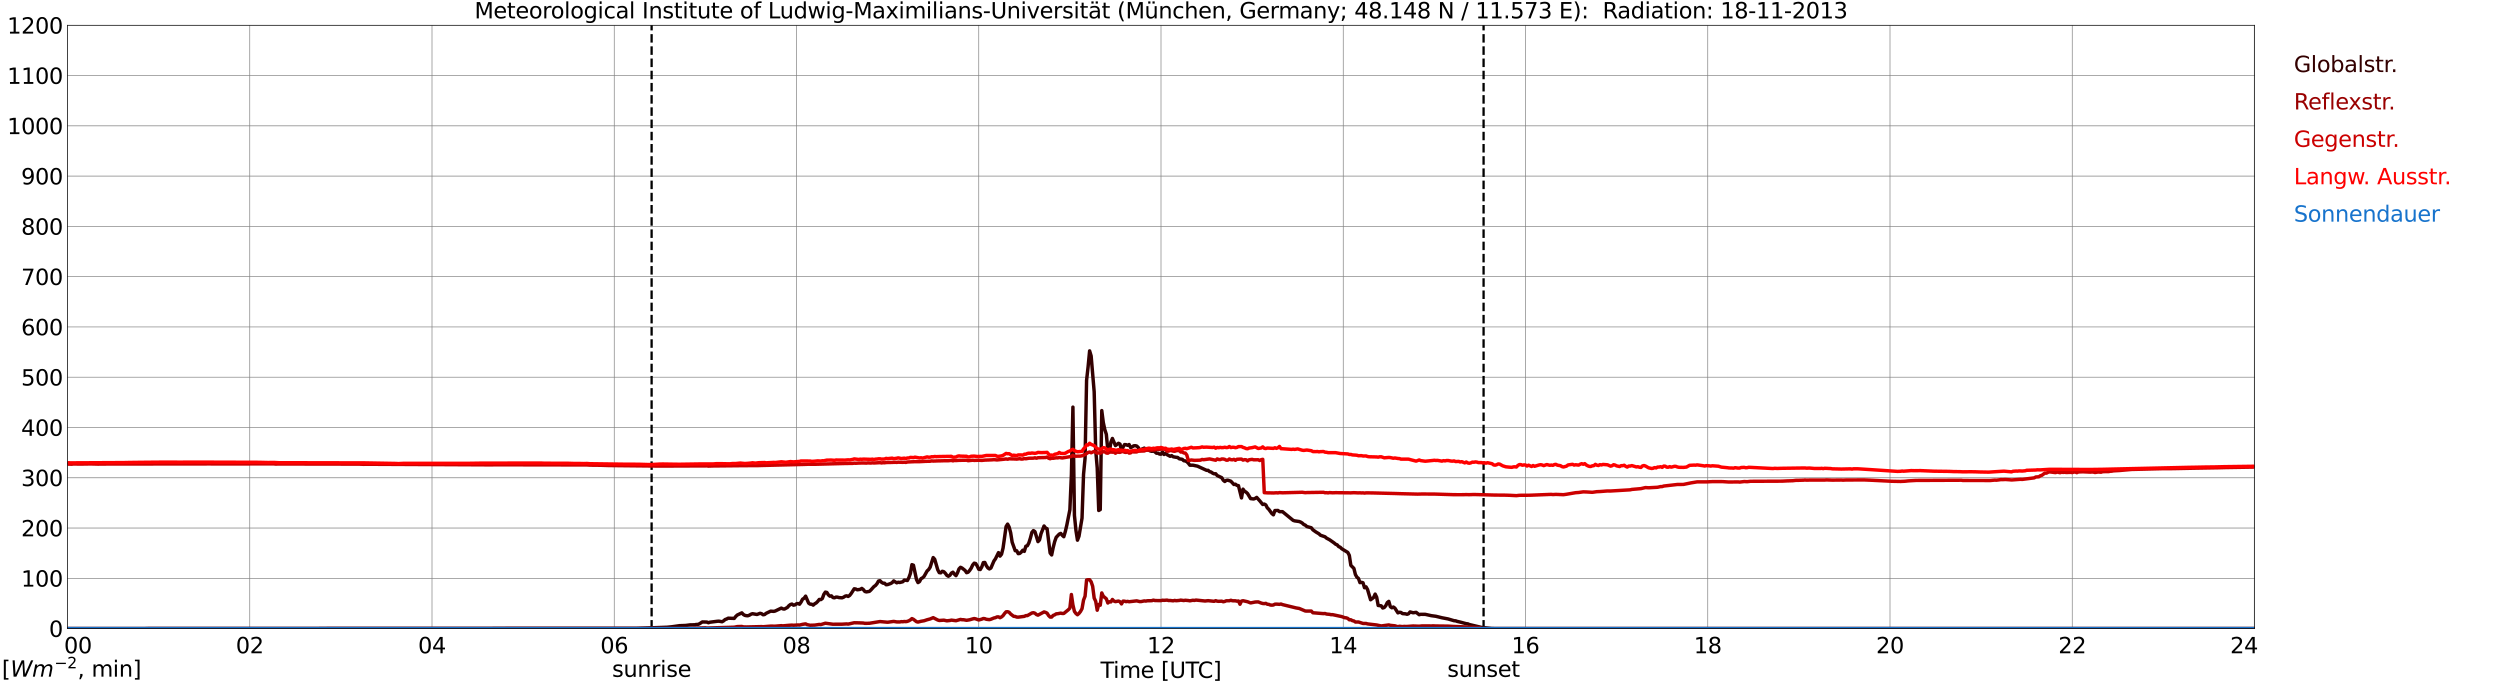 <?xml version="1.0" encoding="utf-8" standalone="no"?>
<!DOCTYPE svg PUBLIC "-//W3C//DTD SVG 1.1//EN"
  "http://www.w3.org/Graphics/SVG/1.1/DTD/svg11.dtd">
<svg xmlns:xlink="http://www.w3.org/1999/xlink" width="1085.4pt" height="296.64pt" viewBox="0 0 1085.4 296.64" xmlns="http://www.w3.org/2000/svg" version="1.1">
 <defs>
  <style type="text/css">*{stroke-linejoin: round; stroke-linecap: butt}</style>
 </defs>
 <g id="figure_1">
  <g id="patch_1">
   <path d="M 0 296.64 
L 1085.4 296.64 
L 1085.4 0 
L 0 0 
z
" style="fill: #ffffff"/>
  </g>
  <g id="axes_1">
   <g id="patch_2">
    <path d="M 29.306 272.909 
L 978.814 272.909 
L 978.814 10.976 
L 29.306 10.976 
z
" style="fill: #ffffff"/>
   </g>
   <g id="patch_3">
    <path d="M 978.814 272.909 
L 978.814 272.909 
L 978.814 10.976 
L 978.814 10.976 
z
" clip-path="url(#pfeb38114ab)" style="fill: #d3d3d3; opacity: 0.25; stroke: #d3d3d3; stroke-linejoin: miter"/>
   </g>
   <g id="matplotlib.axis_1">
    <g id="xtick_1">
     <g id="line2d_1">
      <path d="M 29.306 272.909 
L 29.306 10.976 
" clip-path="url(#pfeb38114ab)" style="fill: none; stroke: #808080; stroke-width: 0.3; stroke-linecap: square"/>
     </g>
     <g id="line2d_2"/>
     <g id="text_1">
      <!--    00 -->
      <g transform="translate(18.733 283.627) scale(0.095 -0.095)">
       <defs>
        <path id="DejaVuSans-20" transform="scale(0.016)"/>
        <path id="DejaVuSans-30" d="M 2034 4250 
Q 1547 4250 1301 3770 
Q 1056 3291 1056 2328 
Q 1056 1369 1301 889 
Q 1547 409 2034 409 
Q 2525 409 2770 889 
Q 3016 1369 3016 2328 
Q 3016 3291 2770 3770 
Q 2525 4250 2034 4250 
z
M 2034 4750 
Q 2819 4750 3233 4129 
Q 3647 3509 3647 2328 
Q 3647 1150 3233 529 
Q 2819 -91 2034 -91 
Q 1250 -91 836 529 
Q 422 1150 422 2328 
Q 422 3509 836 4129 
Q 1250 4750 2034 4750 
z
" transform="scale(0.016)"/>
       </defs>
       <use xlink:href="#DejaVuSans-20"/>
       <use xlink:href="#DejaVuSans-20" transform="translate(31.787 0)"/>
       <use xlink:href="#DejaVuSans-20" transform="translate(63.574 0)"/>
       <use xlink:href="#DejaVuSans-30" transform="translate(95.361 0)"/>
       <use xlink:href="#DejaVuSans-30" transform="translate(158.984 0)"/>
      </g>
     </g>
    </g>
    <g id="xtick_2">
     <g id="line2d_3">
      <path d="M 108.431 272.909 
L 108.431 10.976 
" clip-path="url(#pfeb38114ab)" style="fill: none; stroke: #808080; stroke-width: 0.3; stroke-linecap: square"/>
     </g>
     <g id="line2d_4"/>
     <g id="text_2">
      <!-- 02 -->
      <g transform="translate(102.387 283.627) scale(0.095 -0.095)">
       <defs>
        <path id="DejaVuSans-32" d="M 1228 531 
L 3431 531 
L 3431 0 
L 469 0 
L 469 531 
Q 828 903 1448 1529 
Q 2069 2156 2228 2338 
Q 2531 2678 2651 2914 
Q 2772 3150 2772 3378 
Q 2772 3750 2511 3984 
Q 2250 4219 1831 4219 
Q 1534 4219 1204 4116 
Q 875 4013 500 3803 
L 500 4441 
Q 881 4594 1212 4672 
Q 1544 4750 1819 4750 
Q 2544 4750 2975 4387 
Q 3406 4025 3406 3419 
Q 3406 3131 3298 2873 
Q 3191 2616 2906 2266 
Q 2828 2175 2409 1742 
Q 1991 1309 1228 531 
z
" transform="scale(0.016)"/>
       </defs>
       <use xlink:href="#DejaVuSans-30"/>
       <use xlink:href="#DejaVuSans-32" transform="translate(63.623 0)"/>
      </g>
     </g>
    </g>
    <g id="xtick_3">
     <g id="line2d_5">
      <path d="M 187.557 272.909 
L 187.557 10.976 
" clip-path="url(#pfeb38114ab)" style="fill: none; stroke: #808080; stroke-width: 0.3; stroke-linecap: square"/>
     </g>
     <g id="line2d_6"/>
     <g id="text_3">
      <!-- 04 -->
      <g transform="translate(181.513 283.627) scale(0.095 -0.095)">
       <defs>
        <path id="DejaVuSans-34" d="M 2419 4116 
L 825 1625 
L 2419 1625 
L 2419 4116 
z
M 2253 4666 
L 3047 4666 
L 3047 1625 
L 3713 1625 
L 3713 1100 
L 3047 1100 
L 3047 0 
L 2419 0 
L 2419 1100 
L 313 1100 
L 313 1709 
L 2253 4666 
z
" transform="scale(0.016)"/>
       </defs>
       <use xlink:href="#DejaVuSans-30"/>
       <use xlink:href="#DejaVuSans-34" transform="translate(63.623 0)"/>
      </g>
     </g>
    </g>
    <g id="xtick_4">
     <g id="line2d_7">
      <path d="M 266.683 272.909 
L 266.683 10.976 
" clip-path="url(#pfeb38114ab)" style="fill: none; stroke: #808080; stroke-width: 0.3; stroke-linecap: square"/>
     </g>
     <g id="line2d_8"/>
     <g id="text_4">
      <!-- 06 -->
      <g transform="translate(260.638 283.627) scale(0.095 -0.095)">
       <defs>
        <path id="DejaVuSans-36" d="M 2113 2584 
Q 1688 2584 1439 2293 
Q 1191 2003 1191 1497 
Q 1191 994 1439 701 
Q 1688 409 2113 409 
Q 2538 409 2786 701 
Q 3034 994 3034 1497 
Q 3034 2003 2786 2293 
Q 2538 2584 2113 2584 
z
M 3366 4563 
L 3366 3988 
Q 3128 4100 2886 4159 
Q 2644 4219 2406 4219 
Q 1781 4219 1451 3797 
Q 1122 3375 1075 2522 
Q 1259 2794 1537 2939 
Q 1816 3084 2150 3084 
Q 2853 3084 3261 2657 
Q 3669 2231 3669 1497 
Q 3669 778 3244 343 
Q 2819 -91 2113 -91 
Q 1303 -91 875 529 
Q 447 1150 447 2328 
Q 447 3434 972 4092 
Q 1497 4750 2381 4750 
Q 2619 4750 2861 4703 
Q 3103 4656 3366 4563 
z
" transform="scale(0.016)"/>
       </defs>
       <use xlink:href="#DejaVuSans-30"/>
       <use xlink:href="#DejaVuSans-36" transform="translate(63.623 0)"/>
      </g>
     </g>
    </g>
    <g id="xtick_5">
     <g id="line2d_9">
      <path d="M 345.808 272.909 
L 345.808 10.976 
" clip-path="url(#pfeb38114ab)" style="fill: none; stroke: #808080; stroke-width: 0.3; stroke-linecap: square"/>
     </g>
     <g id="line2d_10"/>
     <g id="text_5">
      <!-- 08 -->
      <g transform="translate(339.764 283.627) scale(0.095 -0.095)">
       <defs>
        <path id="DejaVuSans-38" d="M 2034 2216 
Q 1584 2216 1326 1975 
Q 1069 1734 1069 1313 
Q 1069 891 1326 650 
Q 1584 409 2034 409 
Q 2484 409 2743 651 
Q 3003 894 3003 1313 
Q 3003 1734 2745 1975 
Q 2488 2216 2034 2216 
z
M 1403 2484 
Q 997 2584 770 2862 
Q 544 3141 544 3541 
Q 544 4100 942 4425 
Q 1341 4750 2034 4750 
Q 2731 4750 3128 4425 
Q 3525 4100 3525 3541 
Q 3525 3141 3298 2862 
Q 3072 2584 2669 2484 
Q 3125 2378 3379 2068 
Q 3634 1759 3634 1313 
Q 3634 634 3220 271 
Q 2806 -91 2034 -91 
Q 1263 -91 848 271 
Q 434 634 434 1313 
Q 434 1759 690 2068 
Q 947 2378 1403 2484 
z
M 1172 3481 
Q 1172 3119 1398 2916 
Q 1625 2713 2034 2713 
Q 2441 2713 2670 2916 
Q 2900 3119 2900 3481 
Q 2900 3844 2670 4047 
Q 2441 4250 2034 4250 
Q 1625 4250 1398 4047 
Q 1172 3844 1172 3481 
z
" transform="scale(0.016)"/>
       </defs>
       <use xlink:href="#DejaVuSans-30"/>
       <use xlink:href="#DejaVuSans-38" transform="translate(63.623 0)"/>
      </g>
     </g>
    </g>
    <g id="xtick_6">
     <g id="line2d_11">
      <path d="M 424.934 272.909 
L 424.934 10.976 
" clip-path="url(#pfeb38114ab)" style="fill: none; stroke: #808080; stroke-width: 0.3; stroke-linecap: square"/>
     </g>
     <g id="line2d_12"/>
     <g id="text_6">
      <!-- 10 -->
      <g transform="translate(418.89 283.627) scale(0.095 -0.095)">
       <defs>
        <path id="DejaVuSans-31" d="M 794 531 
L 1825 531 
L 1825 4091 
L 703 3866 
L 703 4441 
L 1819 4666 
L 2450 4666 
L 2450 531 
L 3481 531 
L 3481 0 
L 794 0 
L 794 531 
z
" transform="scale(0.016)"/>
       </defs>
       <use xlink:href="#DejaVuSans-31"/>
       <use xlink:href="#DejaVuSans-30" transform="translate(63.623 0)"/>
      </g>
     </g>
    </g>
    <g id="xtick_7">
     <g id="line2d_13">
      <path d="M 504.06 272.909 
L 504.06 10.976 
" clip-path="url(#pfeb38114ab)" style="fill: none; stroke: #808080; stroke-width: 0.3; stroke-linecap: square"/>
     </g>
     <g id="line2d_14"/>
     <g id="text_7">
      <!-- 12 -->
      <g transform="translate(498.015 283.627) scale(0.095 -0.095)">
       <use xlink:href="#DejaVuSans-31"/>
       <use xlink:href="#DejaVuSans-32" transform="translate(63.623 0)"/>
      </g>
     </g>
    </g>
    <g id="xtick_8">
     <g id="line2d_15">
      <path d="M 583.185 272.909 
L 583.185 10.976 
" clip-path="url(#pfeb38114ab)" style="fill: none; stroke: #808080; stroke-width: 0.3; stroke-linecap: square"/>
     </g>
     <g id="line2d_16"/>
     <g id="text_8">
      <!-- 14 -->
      <g transform="translate(577.141 283.627) scale(0.095 -0.095)">
       <use xlink:href="#DejaVuSans-31"/>
       <use xlink:href="#DejaVuSans-34" transform="translate(63.623 0)"/>
      </g>
     </g>
    </g>
    <g id="xtick_9">
     <g id="line2d_17">
      <path d="M 662.311 272.909 
L 662.311 10.976 
" clip-path="url(#pfeb38114ab)" style="fill: none; stroke: #808080; stroke-width: 0.3; stroke-linecap: square"/>
     </g>
     <g id="line2d_18"/>
     <g id="text_9">
      <!-- 16 -->
      <g transform="translate(656.267 283.627) scale(0.095 -0.095)">
       <use xlink:href="#DejaVuSans-31"/>
       <use xlink:href="#DejaVuSans-36" transform="translate(63.623 0)"/>
      </g>
     </g>
    </g>
    <g id="xtick_10">
     <g id="line2d_19">
      <path d="M 741.437 272.909 
L 741.437 10.976 
" clip-path="url(#pfeb38114ab)" style="fill: none; stroke: #808080; stroke-width: 0.3; stroke-linecap: square"/>
     </g>
     <g id="line2d_20"/>
     <g id="text_10">
      <!-- 18 -->
      <g transform="translate(735.392 283.627) scale(0.095 -0.095)">
       <use xlink:href="#DejaVuSans-31"/>
       <use xlink:href="#DejaVuSans-38" transform="translate(63.623 0)"/>
      </g>
     </g>
    </g>
    <g id="xtick_11">
     <g id="line2d_21">
      <path d="M 820.562 272.909 
L 820.562 10.976 
" clip-path="url(#pfeb38114ab)" style="fill: none; stroke: #808080; stroke-width: 0.3; stroke-linecap: square"/>
     </g>
     <g id="line2d_22"/>
     <g id="text_11">
      <!-- 20 -->
      <g transform="translate(814.518 283.627) scale(0.095 -0.095)">
       <use xlink:href="#DejaVuSans-32"/>
       <use xlink:href="#DejaVuSans-30" transform="translate(63.623 0)"/>
      </g>
     </g>
    </g>
    <g id="xtick_12">
     <g id="line2d_23">
      <path d="M 899.688 272.909 
L 899.688 10.976 
" clip-path="url(#pfeb38114ab)" style="fill: none; stroke: #808080; stroke-width: 0.3; stroke-linecap: square"/>
     </g>
     <g id="line2d_24"/>
     <g id="text_12">
      <!-- 22 -->
      <g transform="translate(893.644 283.627) scale(0.095 -0.095)">
       <use xlink:href="#DejaVuSans-32"/>
       <use xlink:href="#DejaVuSans-32" transform="translate(63.623 0)"/>
      </g>
     </g>
    </g>
    <g id="xtick_13">
     <g id="line2d_25">
      <path d="M 978.814 272.909 
L 978.814 10.976 
" clip-path="url(#pfeb38114ab)" style="fill: none; stroke: #808080; stroke-width: 0.3; stroke-linecap: square"/>
     </g>
     <g id="line2d_26"/>
     <g id="text_13">
      <!-- 24    -->
      <g transform="translate(968.241 283.627) scale(0.095 -0.095)">
       <use xlink:href="#DejaVuSans-32"/>
       <use xlink:href="#DejaVuSans-34" transform="translate(63.623 0)"/>
       <use xlink:href="#DejaVuSans-20" transform="translate(127.246 0)"/>
       <use xlink:href="#DejaVuSans-20" transform="translate(159.033 0)"/>
       <use xlink:href="#DejaVuSans-20" transform="translate(190.82 0)"/>
      </g>
     </g>
    </g>
    <g id="text_14">
     <!-- Time [UTC] -->
     <g transform="translate(477.806 294.322) scale(0.095 -0.095)">
      <defs>
       <path id="DejaVuSans-54" d="M -19 4666 
L 3928 4666 
L 3928 4134 
L 2272 4134 
L 2272 0 
L 1638 0 
L 1638 4134 
L -19 4134 
L -19 4666 
z
" transform="scale(0.016)"/>
       <path id="DejaVuSans-69" d="M 603 3500 
L 1178 3500 
L 1178 0 
L 603 0 
L 603 3500 
z
M 603 4863 
L 1178 4863 
L 1178 4134 
L 603 4134 
L 603 4863 
z
" transform="scale(0.016)"/>
       <path id="DejaVuSans-6d" d="M 3328 2828 
Q 3544 3216 3844 3400 
Q 4144 3584 4550 3584 
Q 5097 3584 5394 3201 
Q 5691 2819 5691 2113 
L 5691 0 
L 5113 0 
L 5113 2094 
Q 5113 2597 4934 2840 
Q 4756 3084 4391 3084 
Q 3944 3084 3684 2787 
Q 3425 2491 3425 1978 
L 3425 0 
L 2847 0 
L 2847 2094 
Q 2847 2600 2669 2842 
Q 2491 3084 2119 3084 
Q 1678 3084 1418 2786 
Q 1159 2488 1159 1978 
L 1159 0 
L 581 0 
L 581 3500 
L 1159 3500 
L 1159 2956 
Q 1356 3278 1631 3431 
Q 1906 3584 2284 3584 
Q 2666 3584 2933 3390 
Q 3200 3197 3328 2828 
z
" transform="scale(0.016)"/>
       <path id="DejaVuSans-65" d="M 3597 1894 
L 3597 1613 
L 953 1613 
Q 991 1019 1311 708 
Q 1631 397 2203 397 
Q 2534 397 2845 478 
Q 3156 559 3463 722 
L 3463 178 
Q 3153 47 2828 -22 
Q 2503 -91 2169 -91 
Q 1331 -91 842 396 
Q 353 884 353 1716 
Q 353 2575 817 3079 
Q 1281 3584 2069 3584 
Q 2775 3584 3186 3129 
Q 3597 2675 3597 1894 
z
M 3022 2063 
Q 3016 2534 2758 2815 
Q 2500 3097 2075 3097 
Q 1594 3097 1305 2825 
Q 1016 2553 972 2059 
L 3022 2063 
z
" transform="scale(0.016)"/>
       <path id="DejaVuSans-5b" d="M 550 4863 
L 1875 4863 
L 1875 4416 
L 1125 4416 
L 1125 -397 
L 1875 -397 
L 1875 -844 
L 550 -844 
L 550 4863 
z
" transform="scale(0.016)"/>
       <path id="DejaVuSans-55" d="M 556 4666 
L 1191 4666 
L 1191 1831 
Q 1191 1081 1462 751 
Q 1734 422 2344 422 
Q 2950 422 3222 751 
Q 3494 1081 3494 1831 
L 3494 4666 
L 4128 4666 
L 4128 1753 
Q 4128 841 3676 375 
Q 3225 -91 2344 -91 
Q 1459 -91 1007 375 
Q 556 841 556 1753 
L 556 4666 
z
" transform="scale(0.016)"/>
       <path id="DejaVuSans-43" d="M 4122 4306 
L 4122 3641 
Q 3803 3938 3442 4084 
Q 3081 4231 2675 4231 
Q 1875 4231 1450 3742 
Q 1025 3253 1025 2328 
Q 1025 1406 1450 917 
Q 1875 428 2675 428 
Q 3081 428 3442 575 
Q 3803 722 4122 1019 
L 4122 359 
Q 3791 134 3420 21 
Q 3050 -91 2638 -91 
Q 1578 -91 968 557 
Q 359 1206 359 2328 
Q 359 3453 968 4101 
Q 1578 4750 2638 4750 
Q 3056 4750 3426 4639 
Q 3797 4528 4122 4306 
z
" transform="scale(0.016)"/>
       <path id="DejaVuSans-5d" d="M 1947 4863 
L 1947 -844 
L 622 -844 
L 622 -397 
L 1369 -397 
L 1369 4416 
L 622 4416 
L 622 4863 
L 1947 4863 
z
" transform="scale(0.016)"/>
      </defs>
      <use xlink:href="#DejaVuSans-54"/>
      <use xlink:href="#DejaVuSans-69" transform="translate(57.959 0)"/>
      <use xlink:href="#DejaVuSans-6d" transform="translate(85.742 0)"/>
      <use xlink:href="#DejaVuSans-65" transform="translate(183.154 0)"/>
      <use xlink:href="#DejaVuSans-20" transform="translate(244.678 0)"/>
      <use xlink:href="#DejaVuSans-5b" transform="translate(276.465 0)"/>
      <use xlink:href="#DejaVuSans-55" transform="translate(315.479 0)"/>
      <use xlink:href="#DejaVuSans-54" transform="translate(388.672 0)"/>
      <use xlink:href="#DejaVuSans-43" transform="translate(443.881 0)"/>
      <use xlink:href="#DejaVuSans-5d" transform="translate(513.705 0)"/>
     </g>
    </g>
   </g>
   <g id="matplotlib.axis_2">
    <g id="ytick_1">
     <g id="line2d_27">
      <path d="M 29.306 272.909 
L 978.814 272.909 
" clip-path="url(#pfeb38114ab)" style="fill: none; stroke: #808080; stroke-width: 0.3; stroke-linecap: square"/>
     </g>
     <g id="line2d_28"/>
     <g id="text_15">
      <!-- 0 -->
      <g transform="translate(21.261 276.518) scale(0.095 -0.095)">
       <use xlink:href="#DejaVuSans-30"/>
      </g>
     </g>
    </g>
    <g id="ytick_2">
     <g id="line2d_29">
      <path d="M 29.306 251.081 
L 978.814 251.081 
" clip-path="url(#pfeb38114ab)" style="fill: none; stroke: #808080; stroke-width: 0.3; stroke-linecap: square"/>
     </g>
     <g id="line2d_30"/>
     <g id="text_16">
      <!-- 100 -->
      <g transform="translate(9.173 254.69) scale(0.095 -0.095)">
       <use xlink:href="#DejaVuSans-31"/>
       <use xlink:href="#DejaVuSans-30" transform="translate(63.623 0)"/>
       <use xlink:href="#DejaVuSans-30" transform="translate(127.246 0)"/>
      </g>
     </g>
    </g>
    <g id="ytick_3">
     <g id="line2d_31">
      <path d="M 29.306 229.253 
L 978.814 229.253 
" clip-path="url(#pfeb38114ab)" style="fill: none; stroke: #808080; stroke-width: 0.3; stroke-linecap: square"/>
     </g>
     <g id="line2d_32"/>
     <g id="text_17">
      <!-- 200 -->
      <g transform="translate(9.173 232.863) scale(0.095 -0.095)">
       <use xlink:href="#DejaVuSans-32"/>
       <use xlink:href="#DejaVuSans-30" transform="translate(63.623 0)"/>
       <use xlink:href="#DejaVuSans-30" transform="translate(127.246 0)"/>
      </g>
     </g>
    </g>
    <g id="ytick_4">
     <g id="line2d_33">
      <path d="M 29.306 207.426 
L 978.814 207.426 
" clip-path="url(#pfeb38114ab)" style="fill: none; stroke: #808080; stroke-width: 0.3; stroke-linecap: square"/>
     </g>
     <g id="line2d_34"/>
     <g id="text_18">
      <!-- 300 -->
      <g transform="translate(9.173 211.035) scale(0.095 -0.095)">
       <defs>
        <path id="DejaVuSans-33" d="M 2597 2516 
Q 3050 2419 3304 2112 
Q 3559 1806 3559 1356 
Q 3559 666 3084 287 
Q 2609 -91 1734 -91 
Q 1441 -91 1130 -33 
Q 819 25 488 141 
L 488 750 
Q 750 597 1062 519 
Q 1375 441 1716 441 
Q 2309 441 2620 675 
Q 2931 909 2931 1356 
Q 2931 1769 2642 2001 
Q 2353 2234 1838 2234 
L 1294 2234 
L 1294 2753 
L 1863 2753 
Q 2328 2753 2575 2939 
Q 2822 3125 2822 3475 
Q 2822 3834 2567 4026 
Q 2313 4219 1838 4219 
Q 1578 4219 1281 4162 
Q 984 4106 628 3988 
L 628 4550 
Q 988 4650 1302 4700 
Q 1616 4750 1894 4750 
Q 2613 4750 3031 4423 
Q 3450 4097 3450 3541 
Q 3450 3153 3228 2886 
Q 3006 2619 2597 2516 
z
" transform="scale(0.016)"/>
       </defs>
       <use xlink:href="#DejaVuSans-33"/>
       <use xlink:href="#DejaVuSans-30" transform="translate(63.623 0)"/>
       <use xlink:href="#DejaVuSans-30" transform="translate(127.246 0)"/>
      </g>
     </g>
    </g>
    <g id="ytick_5">
     <g id="line2d_35">
      <path d="M 29.306 185.598 
L 978.814 185.598 
" clip-path="url(#pfeb38114ab)" style="fill: none; stroke: #808080; stroke-width: 0.3; stroke-linecap: square"/>
     </g>
     <g id="line2d_36"/>
     <g id="text_19">
      <!-- 400 -->
      <g transform="translate(9.173 189.207) scale(0.095 -0.095)">
       <use xlink:href="#DejaVuSans-34"/>
       <use xlink:href="#DejaVuSans-30" transform="translate(63.623 0)"/>
       <use xlink:href="#DejaVuSans-30" transform="translate(127.246 0)"/>
      </g>
     </g>
    </g>
    <g id="ytick_6">
     <g id="line2d_37">
      <path d="M 29.306 163.77 
L 978.814 163.77 
" clip-path="url(#pfeb38114ab)" style="fill: none; stroke: #808080; stroke-width: 0.3; stroke-linecap: square"/>
     </g>
     <g id="line2d_38"/>
     <g id="text_20">
      <!-- 500 -->
      <g transform="translate(9.173 167.379) scale(0.095 -0.095)">
       <defs>
        <path id="DejaVuSans-35" d="M 691 4666 
L 3169 4666 
L 3169 4134 
L 1269 4134 
L 1269 2991 
Q 1406 3038 1543 3061 
Q 1681 3084 1819 3084 
Q 2600 3084 3056 2656 
Q 3513 2228 3513 1497 
Q 3513 744 3044 326 
Q 2575 -91 1722 -91 
Q 1428 -91 1123 -41 
Q 819 9 494 109 
L 494 744 
Q 775 591 1075 516 
Q 1375 441 1709 441 
Q 2250 441 2565 725 
Q 2881 1009 2881 1497 
Q 2881 1984 2565 2268 
Q 2250 2553 1709 2553 
Q 1456 2553 1204 2497 
Q 953 2441 691 2322 
L 691 4666 
z
" transform="scale(0.016)"/>
       </defs>
       <use xlink:href="#DejaVuSans-35"/>
       <use xlink:href="#DejaVuSans-30" transform="translate(63.623 0)"/>
       <use xlink:href="#DejaVuSans-30" transform="translate(127.246 0)"/>
      </g>
     </g>
    </g>
    <g id="ytick_7">
     <g id="line2d_39">
      <path d="M 29.306 141.942 
L 978.814 141.942 
" clip-path="url(#pfeb38114ab)" style="fill: none; stroke: #808080; stroke-width: 0.3; stroke-linecap: square"/>
     </g>
     <g id="line2d_40"/>
     <g id="text_21">
      <!-- 600 -->
      <g transform="translate(9.173 145.551) scale(0.095 -0.095)">
       <use xlink:href="#DejaVuSans-36"/>
       <use xlink:href="#DejaVuSans-30" transform="translate(63.623 0)"/>
       <use xlink:href="#DejaVuSans-30" transform="translate(127.246 0)"/>
      </g>
     </g>
    </g>
    <g id="ytick_8">
     <g id="line2d_41">
      <path d="M 29.306 120.114 
L 978.814 120.114 
" clip-path="url(#pfeb38114ab)" style="fill: none; stroke: #808080; stroke-width: 0.3; stroke-linecap: square"/>
     </g>
     <g id="line2d_42"/>
     <g id="text_22">
      <!-- 700 -->
      <g transform="translate(9.173 123.724) scale(0.095 -0.095)">
       <defs>
        <path id="DejaVuSans-37" d="M 525 4666 
L 3525 4666 
L 3525 4397 
L 1831 0 
L 1172 0 
L 2766 4134 
L 525 4134 
L 525 4666 
z
" transform="scale(0.016)"/>
       </defs>
       <use xlink:href="#DejaVuSans-37"/>
       <use xlink:href="#DejaVuSans-30" transform="translate(63.623 0)"/>
       <use xlink:href="#DejaVuSans-30" transform="translate(127.246 0)"/>
      </g>
     </g>
    </g>
    <g id="ytick_9">
     <g id="line2d_43">
      <path d="M 29.306 98.287 
L 978.814 98.287 
" clip-path="url(#pfeb38114ab)" style="fill: none; stroke: #808080; stroke-width: 0.3; stroke-linecap: square"/>
     </g>
     <g id="line2d_44"/>
     <g id="text_23">
      <!-- 800 -->
      <g transform="translate(9.173 101.896) scale(0.095 -0.095)">
       <use xlink:href="#DejaVuSans-38"/>
       <use xlink:href="#DejaVuSans-30" transform="translate(63.623 0)"/>
       <use xlink:href="#DejaVuSans-30" transform="translate(127.246 0)"/>
      </g>
     </g>
    </g>
    <g id="ytick_10">
     <g id="line2d_45">
      <path d="M 29.306 76.459 
L 978.814 76.459 
" clip-path="url(#pfeb38114ab)" style="fill: none; stroke: #808080; stroke-width: 0.3; stroke-linecap: square"/>
     </g>
     <g id="line2d_46"/>
     <g id="text_24">
      <!-- 900 -->
      <g transform="translate(9.173 80.068) scale(0.095 -0.095)">
       <defs>
        <path id="DejaVuSans-39" d="M 703 97 
L 703 672 
Q 941 559 1184 500 
Q 1428 441 1663 441 
Q 2288 441 2617 861 
Q 2947 1281 2994 2138 
Q 2813 1869 2534 1725 
Q 2256 1581 1919 1581 
Q 1219 1581 811 2004 
Q 403 2428 403 3163 
Q 403 3881 828 4315 
Q 1253 4750 1959 4750 
Q 2769 4750 3195 4129 
Q 3622 3509 3622 2328 
Q 3622 1225 3098 567 
Q 2575 -91 1691 -91 
Q 1453 -91 1209 -44 
Q 966 3 703 97 
z
M 1959 2075 
Q 2384 2075 2632 2365 
Q 2881 2656 2881 3163 
Q 2881 3666 2632 3958 
Q 2384 4250 1959 4250 
Q 1534 4250 1286 3958 
Q 1038 3666 1038 3163 
Q 1038 2656 1286 2365 
Q 1534 2075 1959 2075 
z
" transform="scale(0.016)"/>
       </defs>
       <use xlink:href="#DejaVuSans-39"/>
       <use xlink:href="#DejaVuSans-30" transform="translate(63.623 0)"/>
       <use xlink:href="#DejaVuSans-30" transform="translate(127.246 0)"/>
      </g>
     </g>
    </g>
    <g id="ytick_11">
     <g id="line2d_47">
      <path d="M 29.306 54.631 
L 978.814 54.631 
" clip-path="url(#pfeb38114ab)" style="fill: none; stroke: #808080; stroke-width: 0.3; stroke-linecap: square"/>
     </g>
     <g id="line2d_48"/>
     <g id="text_25">
      <!-- 1000 -->
      <g transform="translate(3.128 58.24) scale(0.095 -0.095)">
       <use xlink:href="#DejaVuSans-31"/>
       <use xlink:href="#DejaVuSans-30" transform="translate(63.623 0)"/>
       <use xlink:href="#DejaVuSans-30" transform="translate(127.246 0)"/>
       <use xlink:href="#DejaVuSans-30" transform="translate(190.869 0)"/>
      </g>
     </g>
    </g>
    <g id="ytick_12">
     <g id="line2d_49">
      <path d="M 29.306 32.803 
L 978.814 32.803 
" clip-path="url(#pfeb38114ab)" style="fill: none; stroke: #808080; stroke-width: 0.3; stroke-linecap: square"/>
     </g>
     <g id="line2d_50"/>
     <g id="text_26">
      <!-- 1100 -->
      <g transform="translate(3.128 36.413) scale(0.095 -0.095)">
       <use xlink:href="#DejaVuSans-31"/>
       <use xlink:href="#DejaVuSans-31" transform="translate(63.623 0)"/>
       <use xlink:href="#DejaVuSans-30" transform="translate(127.246 0)"/>
       <use xlink:href="#DejaVuSans-30" transform="translate(190.869 0)"/>
      </g>
     </g>
    </g>
    <g id="ytick_13">
     <g id="line2d_51">
      <path d="M 29.306 10.976 
L 978.814 10.976 
" clip-path="url(#pfeb38114ab)" style="fill: none; stroke: #808080; stroke-width: 0.3; stroke-linecap: square"/>
     </g>
     <g id="line2d_52"/>
     <g id="text_27">
      <!-- 1200 -->
      <g transform="translate(3.128 14.585) scale(0.095 -0.095)">
       <use xlink:href="#DejaVuSans-31"/>
       <use xlink:href="#DejaVuSans-32" transform="translate(63.623 0)"/>
       <use xlink:href="#DejaVuSans-30" transform="translate(127.246 0)"/>
       <use xlink:href="#DejaVuSans-30" transform="translate(190.869 0)"/>
      </g>
     </g>
    </g>
   </g>
   <g id="line2d_53">
    <path d="M 282.904 272.909 
L 282.904 10.976 
" clip-path="url(#pfeb38114ab)" style="fill: none; stroke-dasharray: 3.7,1.6; stroke-dashoffset: 0; stroke: #000000"/>
   </g>
   <g id="line2d_54">
    <path d="M 644.112 272.909 
L 644.112 10.976 
" clip-path="url(#pfeb38114ab)" style="fill: none; stroke-dasharray: 3.7,1.6; stroke-dashoffset: 0; stroke: #000000"/>
   </g>
   <g id="line2d_55">
    <path d="M 29.306 272.909 
L 276.573 272.813 
L 289.761 272.311 
L 291.739 272.11 
L 295.036 271.647 
L 297.674 271.547 
L 299.652 271.287 
L 301.63 271.265 
L 302.289 271.106 
L 302.949 271.106 
L 303.608 270.864 
L 304.927 270.021 
L 306.905 270.08 
L 307.564 270.361 
L 308.224 270.141 
L 311.521 269.718 
L 312.18 269.698 
L 313.499 269.94 
L 314.158 269.558 
L 314.818 268.975 
L 315.477 268.753 
L 316.136 268.393 
L 318.774 268.493 
L 319.433 267.648 
L 320.093 267.026 
L 322.071 266.081 
L 322.73 266.784 
L 323.39 267.166 
L 324.049 267.306 
L 324.708 267.327 
L 325.368 267.085 
L 326.027 266.684 
L 326.686 266.443 
L 328.665 266.784 
L 329.983 266.262 
L 330.643 266.443 
L 331.302 266.904 
L 331.961 266.804 
L 332.621 266.282 
L 334.599 265.337 
L 335.918 265.437 
L 336.577 265.276 
L 339.215 264.01 
L 339.874 264.333 
L 340.533 264.453 
L 341.852 263.728 
L 342.512 262.966 
L 343.171 262.462 
L 343.83 262.261 
L 344.49 262.744 
L 345.149 262.604 
L 345.808 262.141 
L 346.468 262.021 
L 347.127 262.322 
L 347.787 261.397 
L 348.446 260.131 
L 349.105 259.749 
L 349.765 258.826 
L 351.083 261.879 
L 351.743 262.303 
L 352.402 262.322 
L 353.062 262.724 
L 353.721 262.122 
L 354.38 261.759 
L 355.04 261.096 
L 355.699 260.251 
L 356.359 260.332 
L 357.018 259.869 
L 357.677 258.062 
L 358.337 257.077 
L 358.996 257.217 
L 359.655 258.282 
L 360.315 258.845 
L 360.974 258.703 
L 361.634 259.428 
L 362.293 259.548 
L 362.952 259.227 
L 363.612 259.266 
L 364.271 259.448 
L 365.59 259.548 
L 366.249 259.286 
L 366.909 258.845 
L 367.568 258.664 
L 368.227 258.946 
L 368.887 258.524 
L 369.546 257.68 
L 370.865 255.63 
L 371.524 255.73 
L 372.184 256.071 
L 373.502 255.87 
L 374.162 255.468 
L 374.821 255.97 
L 375.481 256.796 
L 376.14 256.977 
L 377.459 256.754 
L 378.118 256.132 
L 379.437 254.665 
L 380.096 254.202 
L 380.756 253.419 
L 381.415 252.253 
L 382.074 252.131 
L 382.734 252.814 
L 383.393 253.196 
L 384.053 253.218 
L 384.712 253.86 
L 385.371 253.801 
L 386.69 253.338 
L 387.349 252.956 
L 388.009 252.212 
L 389.328 253.037 
L 389.987 252.775 
L 390.646 252.895 
L 391.965 252.574 
L 392.624 251.849 
L 393.943 252.031 
L 394.603 250.784 
L 395.262 248.955 
L 395.921 245.157 
L 396.581 245.399 
L 397.899 251.59 
L 398.559 252.936 
L 399.218 252.513 
L 399.878 251.227 
L 400.537 250.885 
L 401.196 250.243 
L 402.515 247.89 
L 403.175 247.287 
L 403.834 246.264 
L 405.153 242.081 
L 405.812 242.826 
L 407.131 247.368 
L 407.79 248.615 
L 408.45 248.695 
L 409.109 248.032 
L 409.768 248.213 
L 410.428 248.896 
L 411.087 249.8 
L 411.746 250.182 
L 412.406 249.78 
L 413.065 248.815 
L 413.725 248.433 
L 414.384 249.278 
L 415.043 249.92 
L 415.703 248.695 
L 416.362 246.986 
L 417.022 246.303 
L 417.681 246.624 
L 419 247.669 
L 419.659 248.634 
L 420.318 248.433 
L 420.978 247.669 
L 421.637 246.705 
L 422.297 245.299 
L 422.956 244.513 
L 423.615 244.675 
L 424.275 245.759 
L 424.934 247.148 
L 425.593 247.268 
L 426.253 246.122 
L 426.912 244.273 
L 427.572 244.192 
L 428.231 245.6 
L 428.89 246.565 
L 429.55 247.006 
L 430.209 246.624 
L 431.528 243.548 
L 432.187 242.625 
L 433.506 239.931 
L 434.165 241.44 
L 434.825 240.615 
L 435.484 237.963 
L 436.803 228.596 
L 437.462 227.551 
L 438.122 228.797 
L 438.781 231.29 
L 439.44 235.409 
L 440.759 239.087 
L 441.419 239.128 
L 442.078 240.375 
L 442.737 240.274 
L 443.397 239.691 
L 444.056 238.886 
L 444.716 239.388 
L 445.375 237.157 
L 446.034 236.937 
L 446.694 235.71 
L 447.353 233.621 
L 448.012 231.128 
L 448.672 230.364 
L 449.331 230.807 
L 450.65 235.149 
L 451.309 234.424 
L 451.969 231.711 
L 453.287 228.374 
L 453.947 229.26 
L 454.606 229.561 
L 455.925 240.093 
L 456.584 240.935 
L 457.244 237.74 
L 457.903 235.127 
L 458.563 233.278 
L 459.881 231.892 
L 460.541 231.591 
L 461.2 232.414 
L 461.859 233.016 
L 462.519 230.766 
L 463.178 227.952 
L 464.497 221.299 
L 465.156 206.085 
L 465.816 176.76 
L 466.475 223.753 
L 467.134 230.325 
L 467.794 234.525 
L 468.453 232.796 
L 469.772 224.958 
L 470.431 205.924 
L 471.091 198.95 
L 471.75 165.101 
L 472.409 159.232 
L 473.069 152.339 
L 473.728 154.55 
L 475.047 170.107 
L 475.706 195.392 
L 476.366 203.11 
L 477.025 221.62 
L 477.685 221.238 
L 478.344 178.268 
L 479.003 183.413 
L 479.663 186.508 
L 480.322 188.558 
L 480.981 195.553 
L 481.641 196.075 
L 482.3 191.995 
L 482.96 190.367 
L 484.278 193.443 
L 485.597 192.456 
L 486.256 192.799 
L 486.916 195.532 
L 487.575 194.126 
L 488.235 193.019 
L 488.894 193.061 
L 489.553 193.342 
L 490.213 193 
L 490.872 194.307 
L 491.532 194.025 
L 492.191 193.563 
L 492.85 193.502 
L 493.51 193.643 
L 494.169 194.266 
L 494.828 195.451 
L 496.807 194.547 
L 497.466 195.191 
L 498.125 194.809 
L 498.785 195.473 
L 499.444 195.794 
L 500.103 195.955 
L 500.763 195.813 
L 501.422 196.175 
L 502.082 196.758 
L 502.741 196.739 
L 503.4 197.14 
L 504.06 197.18 
L 504.719 196.215 
L 505.379 197.321 
L 506.038 196.839 
L 506.697 197.402 
L 508.016 198.105 
L 508.675 197.804 
L 509.335 198.306 
L 510.654 198.548 
L 511.313 198.607 
L 511.972 199.19 
L 513.291 199.41 
L 513.95 200.035 
L 514.61 200.115 
L 515.269 200.436 
L 515.929 201.1 
L 516.588 201.964 
L 517.907 201.964 
L 519.885 202.385 
L 523.841 204.195 
L 524.501 204.195 
L 525.16 204.758 
L 525.819 204.939 
L 526.479 205.422 
L 527.138 205.723 
L 527.797 205.681 
L 528.457 206.467 
L 530.435 207.391 
L 531.094 208.497 
L 531.754 209.039 
L 532.413 208.556 
L 533.073 208.475 
L 534.391 208.919 
L 535.71 210.346 
L 536.369 210.224 
L 537.029 210.748 
L 537.688 210.848 
L 539.007 216.174 
L 539.666 212.376 
L 540.326 213.28 
L 540.985 213.662 
L 541.644 214.284 
L 542.963 216.475 
L 544.282 216.637 
L 544.941 216.395 
L 545.601 215.954 
L 546.919 217.42 
L 548.238 219.029 
L 548.898 218.848 
L 549.557 219.208 
L 550.216 220.496 
L 550.876 221.138 
L 552.195 222.967 
L 552.854 223.51 
L 553.513 221.662 
L 554.832 221.62 
L 555.491 222.144 
L 556.81 222.144 
L 561.426 225.922 
L 562.085 226.143 
L 564.063 226.424 
L 564.723 226.686 
L 565.382 227.088 
L 566.042 227.71 
L 566.701 227.992 
L 567.36 228.596 
L 569.338 229.138 
L 569.998 230.022 
L 571.317 230.967 
L 572.635 231.75 
L 573.295 232.375 
L 575.273 233.058 
L 575.932 233.641 
L 577.251 234.344 
L 579.229 235.732 
L 579.889 236.293 
L 580.548 236.555 
L 581.207 237.319 
L 581.867 237.581 
L 582.526 238.244 
L 585.164 239.851 
L 585.823 241.136 
L 586.482 245.458 
L 587.801 246.766 
L 588.46 249.437 
L 589.12 250.605 
L 589.779 251.107 
L 590.439 252.956 
L 591.098 252.814 
L 591.757 253.015 
L 592.417 255.167 
L 593.076 254.785 
L 593.736 255.951 
L 595.054 260.393 
L 596.373 259.408 
L 597.032 257.939 
L 597.692 259.286 
L 598.351 262.864 
L 599.67 263.025 
L 600.329 263.97 
L 600.989 263.75 
L 601.648 262.964 
L 602.307 261.619 
L 602.967 261.096 
L 603.626 263.407 
L 604.286 263.87 
L 604.945 263.549 
L 605.604 264.031 
L 606.923 266.081 
L 607.582 265.819 
L 608.242 265.9 
L 608.901 266.402 
L 610.22 266.502 
L 610.879 266.703 
L 611.539 266.463 
L 612.198 265.679 
L 613.517 266.04 
L 614.836 265.858 
L 616.154 266.884 
L 616.814 266.703 
L 618.792 266.723 
L 621.429 267.306 
L 623.408 267.568 
L 626.045 268.211 
L 628.683 268.714 
L 631.32 269.497 
L 631.98 269.539 
L 632.639 269.779 
L 633.958 270.08 
L 636.595 270.783 
L 637.255 270.844 
L 637.914 271.145 
L 643.189 272.391 
L 647.805 272.894 
L 653.08 272.909 
L 978.154 272.909 
L 978.154 272.909 
" clip-path="url(#pfeb38114ab)" style="fill: none; stroke: #330000; stroke-width: 1.5; stroke-linecap: square"/>
   </g>
   <g id="line2d_56">
    <path d="M 29.306 272.909 
L 297.674 272.808 
L 306.246 272.566 
L 306.905 272.667 
L 318.774 272.304 
L 320.093 272.044 
L 322.071 271.983 
L 322.73 272.164 
L 324.049 272.204 
L 330.643 272.044 
L 331.302 272.103 
L 334.599 271.844 
L 336.577 271.863 
L 339.215 271.643 
L 339.874 271.721 
L 342.512 271.481 
L 343.83 271.401 
L 344.49 271.462 
L 346.468 271.339 
L 347.127 271.381 
L 348.446 271.06 
L 349.765 270.857 
L 350.424 271.2 
L 351.743 271.462 
L 353.721 271.401 
L 355.04 271.2 
L 355.699 271.099 
L 356.359 271.18 
L 358.337 270.578 
L 361.634 271.019 
L 364.271 270.999 
L 365.59 270.999 
L 367.568 270.879 
L 368.227 270.96 
L 370.865 270.375 
L 372.843 270.416 
L 374.821 270.497 
L 375.481 270.637 
L 377.459 270.597 
L 382.074 269.853 
L 385.371 270.154 
L 388.009 269.792 
L 389.328 270.014 
L 390.646 270.034 
L 391.306 269.892 
L 391.965 269.934 
L 392.624 269.833 
L 393.284 269.892 
L 393.943 269.772 
L 394.603 269.512 
L 395.262 269.13 
L 395.921 268.567 
L 396.581 268.888 
L 397.899 269.914 
L 398.559 270.073 
L 399.878 269.733 
L 401.196 269.512 
L 402.515 269.069 
L 403.834 268.727 
L 405.153 268.166 
L 407.131 269.189 
L 407.79 269.39 
L 409.768 269.25 
L 411.087 269.532 
L 412.406 269.39 
L 413.065 269.231 
L 415.043 269.491 
L 417.022 268.927 
L 417.681 269.069 
L 418.34 269.069 
L 419.659 269.309 
L 420.978 269.089 
L 422.297 268.707 
L 422.956 268.548 
L 423.615 268.687 
L 424.934 269.17 
L 426.253 268.807 
L 426.912 268.526 
L 427.572 268.607 
L 428.231 268.868 
L 429.55 269.03 
L 430.209 268.849 
L 431.528 268.305 
L 432.187 268.166 
L 432.847 267.843 
L 433.506 267.803 
L 434.165 268.185 
L 434.825 267.843 
L 435.484 267.279 
L 436.144 266.356 
L 436.803 265.631 
L 437.462 265.572 
L 438.122 265.832 
L 438.781 266.577 
L 440.1 267.583 
L 440.759 267.642 
L 441.419 267.904 
L 442.078 267.943 
L 444.716 267.602 
L 445.375 267.279 
L 446.034 267.279 
L 448.012 266.136 
L 448.672 266.013 
L 449.331 266.236 
L 449.991 266.819 
L 450.65 267.079 
L 453.287 265.673 
L 453.947 265.874 
L 454.606 266.214 
L 455.266 267.26 
L 455.925 267.904 
L 456.584 267.904 
L 457.244 267.179 
L 457.903 266.939 
L 458.563 266.496 
L 459.222 266.457 
L 460.541 266.195 
L 461.2 266.356 
L 461.859 266.336 
L 463.838 264.728 
L 464.497 264.025 
L 465.156 258.116 
L 465.816 262.637 
L 466.475 265.45 
L 467.134 266.356 
L 467.794 266.897 
L 468.453 266.315 
L 469.113 265.472 
L 469.772 264.265 
L 470.431 260.526 
L 471.091 258.858 
L 471.75 251.804 
L 472.409 251.683 
L 473.069 251.683 
L 473.728 252.587 
L 474.388 254.536 
L 475.047 259.664 
L 475.706 261.05 
L 476.366 264.929 
L 477.025 262.416 
L 477.685 262.759 
L 478.344 257.431 
L 479.003 258.858 
L 480.322 259.965 
L 480.981 261.794 
L 481.641 261.251 
L 482.3 261.331 
L 482.96 260.266 
L 483.619 260.949 
L 484.278 261.211 
L 485.597 260.949 
L 486.256 261.251 
L 486.916 262.196 
L 487.575 260.989 
L 488.235 261.008 
L 488.894 261.211 
L 489.553 261.089 
L 490.213 261.251 
L 493.51 260.869 
L 494.828 261.189 
L 495.488 261.17 
L 496.807 260.888 
L 497.466 260.969 
L 498.125 260.829 
L 499.444 260.807 
L 500.103 260.788 
L 500.763 260.548 
L 501.422 260.729 
L 504.06 260.768 
L 504.719 260.587 
L 505.379 260.648 
L 506.697 260.548 
L 507.357 260.729 
L 508.016 260.707 
L 509.335 260.849 
L 509.994 260.687 
L 510.654 260.807 
L 511.972 260.687 
L 512.632 260.548 
L 513.95 260.729 
L 514.61 260.607 
L 515.929 260.729 
L 516.588 260.849 
L 517.907 260.607 
L 518.566 260.687 
L 519.226 260.526 
L 523.182 260.93 
L 524.501 260.788 
L 527.138 261.069 
L 527.797 260.788 
L 528.457 261.008 
L 529.116 261.069 
L 530.435 261.008 
L 531.094 261.27 
L 531.754 261.111 
L 532.413 260.829 
L 533.732 260.829 
L 534.391 260.607 
L 535.051 260.829 
L 536.369 260.849 
L 537.029 261.008 
L 537.688 260.93 
L 538.348 262.335 
L 539.007 260.969 
L 539.666 260.807 
L 541.644 261.251 
L 542.963 261.772 
L 544.941 261.371 
L 546.26 261.312 
L 547.579 261.833 
L 548.238 262.015 
L 548.898 262.076 
L 549.557 261.953 
L 550.216 262.335 
L 550.876 262.397 
L 551.535 262.678 
L 552.195 262.737 
L 552.854 262.658 
L 553.513 262.316 
L 554.173 262.276 
L 555.491 262.377 
L 556.151 262.235 
L 556.81 262.497 
L 562.745 263.944 
L 564.063 264.165 
L 566.701 265.271 
L 567.36 265.311 
L 569.338 265.311 
L 569.998 266.035 
L 574.613 266.415 
L 575.273 266.356 
L 575.932 266.596 
L 577.251 266.718 
L 577.91 266.878 
L 578.57 266.858 
L 582.526 267.703 
L 583.845 268.185 
L 584.504 268.244 
L 585.164 268.506 
L 585.823 269.089 
L 586.482 269.069 
L 587.142 269.471 
L 587.801 269.591 
L 588.46 270.073 
L 589.779 270.034 
L 591.757 270.678 
L 593.076 270.678 
L 593.736 270.879 
L 597.692 271.339 
L 599.67 271.763 
L 602.967 271.32 
L 603.626 271.501 
L 605.604 271.702 
L 606.923 272.103 
L 607.582 271.903 
L 608.901 272.044 
L 609.561 271.964 
L 610.879 271.983 
L 613.517 271.782 
L 616.154 271.883 
L 617.473 271.743 
L 620.111 271.743 
L 621.429 271.782 
L 622.089 271.721 
L 623.408 271.782 
L 628.683 271.844 
L 630.661 271.964 
L 633.298 272.064 
L 638.573 272.285 
L 642.53 272.466 
L 643.189 272.909 
L 978.154 272.909 
L 978.154 272.909 
" clip-path="url(#pfeb38114ab)" style="fill: none; stroke: #990000; stroke-width: 1.5; stroke-linecap: square"/>
   </g>
   <g id="line2d_57">
    <path d="M 29.306 201.517 
L 31.284 201.53 
L 31.943 201.436 
L 34.581 201.495 
L 39.197 201.423 
L 40.515 201.445 
L 42.493 201.501 
L 46.45 201.464 
L 91.288 201.408 
L 93.266 201.425 
L 118.982 201.399 
L 119.641 201.491 
L 120.96 201.447 
L 155.907 201.512 
L 157.885 201.589 
L 159.204 201.558 
L 212.614 201.827 
L 216.57 201.796 
L 254.814 201.864 
L 256.133 201.951 
L 260.748 201.999 
L 264.045 202.11 
L 268.661 202.169 
L 286.464 202.361 
L 306.905 202.276 
L 307.564 202.372 
L 309.543 202.309 
L 320.752 202.191 
L 322.73 202.174 
L 329.324 202.134 
L 331.302 202.076 
L 349.105 201.63 
L 351.083 201.552 
L 353.721 201.576 
L 366.909 201.224 
L 370.206 201.183 
L 370.865 201.082 
L 371.524 201.137 
L 372.843 201.052 
L 374.821 201.008 
L 376.14 201.065 
L 376.799 200.973 
L 378.118 201.041 
L 378.777 200.94 
L 379.437 201.015 
L 382.074 200.858 
L 382.734 200.997 
L 383.393 200.888 
L 384.053 200.927 
L 384.712 200.81 
L 386.69 200.781 
L 388.668 200.709 
L 389.328 200.757 
L 389.987 200.672 
L 391.965 200.729 
L 392.624 200.676 
L 393.284 200.766 
L 393.943 200.583 
L 395.262 200.519 
L 397.24 200.434 
L 399.218 200.438 
L 401.856 200.294 
L 403.175 200.264 
L 403.834 200.255 
L 404.493 200.1 
L 405.153 200.181 
L 407.131 200.102 
L 408.45 200.08 
L 409.768 200.039 
L 411.746 200.028 
L 413.065 199.893 
L 413.725 200.091 
L 414.384 199.912 
L 415.043 199.956 
L 416.362 199.862 
L 419.659 199.81 
L 420.318 200.017 
L 422.297 199.81 
L 422.956 199.888 
L 424.934 199.823 
L 426.253 199.895 
L 427.572 199.764 
L 429.55 199.694 
L 430.869 199.631 
L 431.528 199.557 
L 432.847 199.688 
L 436.144 199.356 
L 436.803 199.251 
L 437.462 199.399 
L 438.122 199.196 
L 439.44 199.251 
L 440.759 199.277 
L 441.419 199.334 
L 442.737 199.146 
L 443.397 199.33 
L 444.056 199.292 
L 444.716 199.085 
L 445.375 199.183 
L 446.694 198.95 
L 448.672 198.915 
L 449.331 198.747 
L 449.991 198.963 
L 450.65 198.721 
L 453.947 198.642 
L 454.606 198.441 
L 455.266 198.937 
L 455.925 199.166 
L 456.584 198.924 
L 457.244 198.974 
L 458.563 198.758 
L 459.222 198.808 
L 459.881 198.627 
L 461.2 198.83 
L 465.156 198.171 
L 465.816 197.666 
L 466.475 198.081 
L 469.113 198.016 
L 469.772 197.88 
L 471.091 197.367 
L 472.409 196.429 
L 473.069 196.245 
L 473.728 196.577 
L 475.047 195.966 
L 476.366 196.75 
L 477.025 196.605 
L 477.685 196.754 
L 478.344 196.35 
L 479.003 196.132 
L 479.663 196.138 
L 480.322 196.678 
L 480.981 196.754 
L 481.641 196.326 
L 482.3 196.254 
L 482.96 196.324 
L 483.619 196.269 
L 484.278 196.767 
L 484.938 196.282 
L 486.256 196.405 
L 486.916 196.119 
L 487.575 196.027 
L 488.235 196.335 
L 488.894 196.442 
L 489.553 196.099 
L 490.213 196.715 
L 490.872 196.623 
L 491.532 196.084 
L 492.191 196.213 
L 493.51 196.204 
L 494.169 195.898 
L 496.807 195.794 
L 497.466 195.503 
L 501.422 195.329 
L 502.082 195.093 
L 503.4 195.15 
L 504.06 194.923 
L 504.719 195.023 
L 505.379 194.949 
L 506.038 195.217 
L 506.697 195.87 
L 507.357 195.852 
L 508.016 195.608 
L 508.675 195.663 
L 509.335 195.866 
L 509.994 195.94 
L 510.654 195.702 
L 511.313 195.586 
L 511.972 195.636 
L 512.632 196.263 
L 513.291 196.234 
L 513.95 196.656 
L 514.61 196.71 
L 515.269 197.564 
L 515.929 199.947 
L 517.247 199.712 
L 518.566 199.869 
L 521.204 199.788 
L 521.863 199.465 
L 522.522 199.592 
L 525.16 199.247 
L 527.797 199.823 
L 528.457 199.247 
L 529.116 199.493 
L 529.776 199.559 
L 530.435 199.258 
L 531.094 199.284 
L 531.754 199.434 
L 532.413 199.797 
L 533.073 199.786 
L 533.732 199.268 
L 534.391 199.578 
L 535.051 199.631 
L 535.71 199.423 
L 536.369 199.853 
L 537.029 199.395 
L 539.007 199.306 
L 539.666 199.762 
L 540.326 199.572 
L 540.985 199.602 
L 541.644 200.085 
L 542.304 199.611 
L 543.623 199.432 
L 544.282 199.633 
L 546.26 199.605 
L 546.919 199.939 
L 547.579 199.565 
L 548.238 199.423 
L 548.898 213.895 
L 550.216 213.972 
L 552.195 214.007 
L 552.854 214.033 
L 554.173 213.935 
L 554.832 214.009 
L 555.491 213.871 
L 556.81 213.956 
L 562.745 213.797 
L 565.382 213.723 
L 566.701 213.908 
L 567.36 213.852 
L 574.613 213.732 
L 575.273 213.943 
L 575.932 213.902 
L 576.592 213.993 
L 577.251 213.863 
L 578.57 213.952 
L 579.889 213.9 
L 586.482 213.976 
L 587.801 213.902 
L 589.779 213.996 
L 590.439 213.954 
L 591.098 214.026 
L 591.757 213.969 
L 592.417 214.096 
L 593.076 213.978 
L 595.714 214.007 
L 605.604 214.258 
L 608.242 214.343 
L 615.495 214.526 
L 617.473 214.474 
L 620.111 214.493 
L 622.748 214.504 
L 630.661 214.753 
L 632.639 214.781 
L 634.617 214.779 
L 636.595 214.736 
L 637.914 214.766 
L 639.892 214.694 
L 649.123 214.943 
L 653.08 214.971 
L 654.399 215.004 
L 655.717 215.05 
L 657.695 215.157 
L 658.355 215.19 
L 659.674 215.039 
L 664.289 215.006 
L 673.521 214.635 
L 674.18 214.723 
L 675.499 214.64 
L 678.796 214.771 
L 680.114 214.587 
L 684.071 213.911 
L 685.389 213.819 
L 687.368 213.544 
L 688.686 213.585 
L 691.324 213.742 
L 693.302 213.461 
L 694.621 213.411 
L 697.918 213.155 
L 699.236 213.175 
L 707.808 212.658 
L 708.468 212.49 
L 712.424 212.142 
L 714.402 211.68 
L 715.721 211.771 
L 719.677 211.549 
L 720.996 211.252 
L 721.655 211.256 
L 722.315 211.021 
L 728.249 210.34 
L 730.887 210.318 
L 734.184 209.643 
L 736.821 209.211 
L 740.777 209.218 
L 743.415 209.095 
L 745.393 209.08 
L 748.031 209.106 
L 750.668 209.277 
L 754.624 209.222 
L 755.284 209.305 
L 757.262 209.06 
L 758.581 209.126 
L 759.899 208.964 
L 773.746 208.899 
L 775.725 208.792 
L 778.362 208.709 
L 779.681 208.55 
L 781 208.532 
L 782.978 208.475 
L 783.637 208.399 
L 784.296 208.469 
L 785.615 208.432 
L 792.209 208.434 
L 792.868 208.358 
L 795.506 208.454 
L 799.462 208.408 
L 800.122 208.469 
L 801.44 208.399 
L 809.353 208.366 
L 812.65 208.508 
L 821.222 208.945 
L 825.178 209.028 
L 827.156 208.929 
L 828.475 208.781 
L 831.772 208.587 
L 851.553 208.497 
L 852.213 208.609 
L 862.103 208.617 
L 864.082 208.626 
L 866.06 208.438 
L 866.719 208.486 
L 868.038 208.323 
L 868.697 208.214 
L 869.357 208.24 
L 870.675 208.174 
L 872.653 208.312 
L 873.313 208.386 
L 877.269 208.089 
L 877.929 208.146 
L 883.204 207.465 
L 883.863 207.081 
L 885.182 207.002 
L 885.841 206.55 
L 886.5 206.358 
L 887.819 205.374 
L 888.479 205.428 
L 889.138 205.066 
L 889.797 204.861 
L 892.435 205.197 
L 893.094 204.933 
L 894.413 205.241 
L 895.072 204.992 
L 895.732 205.107 
L 896.391 205.027 
L 897.051 205.142 
L 899.029 205.066 
L 899.688 205.179 
L 900.347 204.966 
L 901.007 204.928 
L 901.666 205.221 
L 902.326 204.904 
L 904.304 204.832 
L 907.601 204.99 
L 908.26 204.913 
L 908.919 204.966 
L 909.579 205.153 
L 910.898 204.924 
L 912.216 205.024 
L 912.876 204.776 
L 915.513 204.747 
L 916.173 204.599 
L 916.832 204.573 
L 917.491 204.435 
L 920.129 204.282 
L 925.404 203.817 
L 939.251 203.473 
L 941.888 203.486 
L 945.185 203.429 
L 947.163 203.385 
L 951.779 203.287 
L 962.989 203.088 
L 966.285 202.999 
L 978.154 202.796 
L 978.154 202.796 
" clip-path="url(#pfeb38114ab)" style="fill: none; stroke: #cc0000; stroke-width: 1.5; stroke-linecap: square"/>
   </g>
   <g id="line2d_58">
    <path d="M 29.306 200.892 
L 30.625 200.954 
L 53.703 200.834 
L 55.681 200.794 
L 58.319 200.755 
L 63.594 200.698 
L 72.166 200.624 
L 75.462 200.633 
L 77.441 200.659 
L 81.397 200.644 
L 84.034 200.624 
L 112.388 200.711 
L 116.344 200.803 
L 118.982 200.775 
L 120.96 200.886 
L 157.226 200.962 
L 158.544 200.969 
L 171.732 201.205 
L 173.051 201.27 
L 175.029 201.168 
L 203.382 201.154 
L 209.317 201.067 
L 212.614 201.063 
L 235.033 201.043 
L 236.351 201.104 
L 246.901 201.143 
L 248.88 201.202 
L 251.517 201.216 
L 253.495 201.264 
L 254.814 201.22 
L 256.133 201.327 
L 271.298 201.532 
L 277.233 201.554 
L 281.189 201.67 
L 282.508 201.7 
L 286.464 201.477 
L 287.783 201.453 
L 293.058 201.536 
L 295.036 201.558 
L 304.267 201.416 
L 309.543 201.425 
L 310.861 201.314 
L 313.499 201.309 
L 316.796 201.377 
L 318.114 201.237 
L 319.433 201.242 
L 321.411 201.045 
L 323.39 201.237 
L 324.708 201.15 
L 326.027 201.032 
L 326.686 200.919 
L 328.005 201.071 
L 329.324 200.888 
L 331.961 200.816 
L 332.621 200.932 
L 335.918 200.751 
L 336.577 200.801 
L 339.215 200.493 
L 341.193 200.698 
L 343.171 200.399 
L 344.49 200.524 
L 347.127 200.318 
L 347.787 200.131 
L 351.743 200.168 
L 352.402 200.307 
L 353.721 200.229 
L 355.04 200.089 
L 356.359 200.172 
L 357.018 200.041 
L 357.677 200.046 
L 358.996 199.762 
L 360.974 199.747 
L 362.293 199.864 
L 362.952 199.718 
L 365.59 199.751 
L 366.909 199.757 
L 368.227 199.635 
L 368.887 199.698 
L 370.206 199.456 
L 370.865 199.234 
L 372.843 199.485 
L 373.502 199.345 
L 374.162 199.417 
L 374.821 199.321 
L 378.118 199.432 
L 378.777 199.332 
L 379.437 199.528 
L 380.096 199.325 
L 380.756 199.312 
L 381.415 199.188 
L 382.074 199.19 
L 382.734 199.33 
L 384.053 199.279 
L 384.712 199.002 
L 385.371 199.131 
L 387.349 198.904 
L 388.009 199.138 
L 389.328 198.948 
L 389.987 198.782 
L 391.306 199.081 
L 392.624 198.908 
L 393.284 199.076 
L 393.943 198.834 
L 394.603 198.832 
L 395.262 198.568 
L 396.581 198.673 
L 397.24 198.483 
L 399.218 198.832 
L 399.878 198.734 
L 400.537 198.891 
L 402.515 198.367 
L 403.175 198.496 
L 403.834 198.485 
L 404.493 198.293 
L 405.153 198.33 
L 405.812 198.188 
L 406.471 198.267 
L 407.79 198.212 
L 413.065 198.125 
L 413.725 198.505 
L 415.043 198.408 
L 415.703 198.068 
L 416.362 197.933 
L 417.022 198.035 
L 418.34 198.07 
L 419.659 198.101 
L 420.318 198.408 
L 420.978 198.334 
L 421.637 198.083 
L 422.956 198.02 
L 424.275 198.188 
L 425.593 198.131 
L 426.253 198.147 
L 428.231 197.736 
L 432.187 197.747 
L 432.847 198.079 
L 433.506 198.131 
L 434.825 197.922 
L 435.484 197.695 
L 436.803 196.861 
L 437.462 197.007 
L 438.122 196.966 
L 439.44 197.762 
L 440.1 197.623 
L 441.419 197.806 
L 442.078 197.505 
L 443.397 197.522 
L 444.056 197.603 
L 444.716 197.195 
L 445.375 197.195 
L 446.034 196.889 
L 446.694 196.758 
L 447.353 196.806 
L 448.012 196.671 
L 449.331 196.817 
L 449.991 196.691 
L 450.65 196.409 
L 451.969 196.516 
L 453.947 196.451 
L 454.606 196.392 
L 455.266 197.147 
L 455.925 197.679 
L 456.584 197.557 
L 457.244 197.727 
L 457.903 197.223 
L 459.222 196.957 
L 459.881 196.435 
L 460.541 196.837 
L 461.859 196.898 
L 462.519 196.763 
L 463.838 196.003 
L 464.497 195.804 
L 465.156 195.337 
L 465.816 195.075 
L 466.475 195.689 
L 467.794 196.147 
L 469.772 195.951 
L 470.431 194.875 
L 471.091 194.333 
L 471.75 193.122 
L 472.409 193.192 
L 473.069 192.447 
L 473.728 192.938 
L 475.047 193.454 
L 476.366 194.861 
L 477.025 194.938 
L 477.685 195.187 
L 479.003 194.344 
L 479.663 194.451 
L 480.322 194.929 
L 480.981 195.549 
L 481.641 195.019 
L 482.3 194.968 
L 482.96 195.239 
L 483.619 195.265 
L 484.278 195.481 
L 484.938 195.438 
L 485.597 195.219 
L 486.256 195.46 
L 486.916 195.436 
L 487.575 195.645 
L 488.235 195.47 
L 488.894 195.678 
L 489.553 195.597 
L 490.213 195.97 
L 492.85 195.494 
L 493.51 195.643 
L 494.169 195.656 
L 494.828 195.329 
L 495.488 195.139 
L 496.147 195.169 
L 498.785 194.558 
L 500.103 194.816 
L 500.763 194.584 
L 501.422 194.704 
L 502.082 194.49 
L 502.741 194.403 
L 503.4 194.466 
L 504.06 194.261 
L 505.379 194.687 
L 506.038 194.595 
L 506.697 195.008 
L 508.016 195.106 
L 508.675 194.918 
L 509.335 195.141 
L 511.972 194.632 
L 512.632 195.117 
L 513.291 195.03 
L 513.95 194.726 
L 514.61 194.639 
L 515.269 194.789 
L 517.247 194.183 
L 517.907 194.49 
L 520.544 194.359 
L 521.204 194.259 
L 521.863 194.019 
L 522.522 194.185 
L 523.841 194.124 
L 526.479 194.287 
L 527.138 194.126 
L 527.797 194.597 
L 528.457 194.261 
L 529.116 194.388 
L 529.776 194.233 
L 530.435 194.353 
L 531.094 194.318 
L 531.754 194.17 
L 532.413 194.331 
L 533.073 194.279 
L 533.732 193.862 
L 534.391 194.314 
L 535.051 194.183 
L 535.71 194.198 
L 536.369 194.368 
L 537.029 194.25 
L 537.688 193.89 
L 539.007 193.879 
L 539.666 194.235 
L 540.326 194.427 
L 540.985 194.737 
L 541.644 194.837 
L 542.304 194.525 
L 543.623 194.346 
L 544.941 194.025 
L 546.26 194.72 
L 547.579 194.499 
L 548.238 194.017 
L 548.898 194.639 
L 549.557 194.733 
L 550.216 194.517 
L 552.854 194.676 
L 553.513 194.401 
L 554.173 194.658 
L 554.832 194.412 
L 555.491 193.831 
L 556.151 194.8 
L 556.81 194.822 
L 560.766 195.112 
L 561.426 195.01 
L 562.085 195.119 
L 563.404 194.903 
L 565.382 195.473 
L 566.042 195.556 
L 567.36 195.379 
L 569.338 195.68 
L 569.998 196.055 
L 571.317 196.084 
L 571.976 196.021 
L 572.635 196.178 
L 573.295 196.077 
L 574.613 196.025 
L 575.273 196.317 
L 575.932 196.354 
L 576.592 196.527 
L 579.889 196.533 
L 581.867 196.896 
L 585.164 197.081 
L 585.823 197.321 
L 586.482 197.293 
L 587.142 197.511 
L 588.46 197.592 
L 589.12 197.651 
L 589.779 197.856 
L 591.098 197.826 
L 591.757 197.97 
L 593.076 197.959 
L 593.736 198.195 
L 594.395 198.304 
L 597.692 198.387 
L 598.351 198.483 
L 599.011 198.317 
L 599.67 198.315 
L 600.989 198.771 
L 602.967 198.598 
L 603.626 198.659 
L 604.945 198.952 
L 605.604 198.841 
L 606.923 199.063 
L 607.582 199.094 
L 608.242 199.349 
L 611.539 199.345 
L 612.858 199.698 
L 614.836 200.201 
L 616.154 199.698 
L 616.814 199.978 
L 618.792 200.246 
L 622.089 199.912 
L 622.748 199.832 
L 623.408 199.919 
L 624.067 199.869 
L 626.045 200.211 
L 626.705 199.991 
L 627.364 200.1 
L 628.023 199.947 
L 628.683 199.93 
L 630.001 200.181 
L 630.661 200.222 
L 631.32 200.107 
L 631.98 200.393 
L 633.298 200.305 
L 633.958 200.58 
L 634.617 200.428 
L 635.936 200.962 
L 636.595 200.585 
L 637.255 200.995 
L 637.914 201.119 
L 638.573 200.958 
L 639.233 200.635 
L 639.892 200.685 
L 640.552 200.55 
L 641.211 200.628 
L 641.87 200.851 
L 643.189 200.842 
L 643.848 201.01 
L 644.508 200.91 
L 645.167 201.095 
L 645.827 200.882 
L 647.805 201.327 
L 648.464 201.853 
L 649.123 201.96 
L 649.783 201.774 
L 650.442 201.423 
L 651.102 201.504 
L 652.42 202.241 
L 653.739 202.658 
L 655.058 202.798 
L 656.377 202.896 
L 657.036 202.702 
L 657.695 202.656 
L 658.355 202.767 
L 659.014 202.08 
L 659.674 201.694 
L 660.333 201.724 
L 660.992 202.004 
L 661.652 201.835 
L 662.311 201.883 
L 662.97 202.34 
L 663.63 201.955 
L 664.949 202.532 
L 665.608 202.115 
L 666.267 202.444 
L 668.246 201.862 
L 668.905 201.746 
L 669.564 201.89 
L 670.224 202.156 
L 671.542 201.691 
L 672.861 202.017 
L 673.521 201.912 
L 674.18 202.041 
L 674.839 201.702 
L 675.499 201.595 
L 676.158 201.96 
L 677.477 202.174 
L 678.136 202.58 
L 678.796 202.752 
L 680.114 202.385 
L 680.774 201.864 
L 682.752 201.58 
L 683.411 201.927 
L 684.071 201.77 
L 685.389 201.94 
L 686.049 201.552 
L 686.708 201.312 
L 687.368 201.565 
L 688.027 201.292 
L 688.686 201.866 
L 689.346 202.244 
L 690.005 202.492 
L 690.664 202.527 
L 691.324 202.246 
L 691.983 202.18 
L 692.643 201.604 
L 693.302 201.964 
L 693.961 202.106 
L 694.621 201.733 
L 695.28 201.873 
L 695.939 201.639 
L 697.918 201.798 
L 699.236 202.383 
L 699.896 202.202 
L 700.555 201.763 
L 701.215 201.921 
L 701.874 202.268 
L 703.193 202.551 
L 703.852 202.169 
L 704.511 202.172 
L 705.171 201.993 
L 705.83 202.484 
L 706.49 202.781 
L 707.149 202.333 
L 707.808 202.346 
L 708.468 202.139 
L 710.446 202.728 
L 711.105 202.623 
L 711.765 202.842 
L 712.424 202.938 
L 713.083 202.292 
L 713.743 202.117 
L 714.402 202.333 
L 715.721 203.088 
L 717.04 203.392 
L 717.699 203.309 
L 718.358 203.001 
L 719.018 203.154 
L 719.677 202.765 
L 720.337 202.774 
L 720.996 202.61 
L 721.655 202.916 
L 722.315 202.359 
L 722.974 202.396 
L 723.633 202.826 
L 724.293 202.848 
L 724.952 202.597 
L 725.612 202.831 
L 726.93 202.455 
L 727.59 202.479 
L 728.249 202.741 
L 728.909 202.879 
L 730.887 202.92 
L 732.205 202.787 
L 733.524 202.036 
L 735.502 201.921 
L 736.162 201.969 
L 736.821 201.835 
L 739.459 202.198 
L 740.118 202.333 
L 740.777 202.163 
L 742.096 202.244 
L 742.756 202.355 
L 743.415 202.222 
L 746.052 202.41 
L 747.371 202.811 
L 750.009 203.067 
L 750.668 203.167 
L 751.987 203.195 
L 752.646 203.261 
L 753.306 203.049 
L 754.624 203.232 
L 755.284 203.215 
L 755.943 202.977 
L 757.262 202.912 
L 757.921 203.082 
L 758.581 203.036 
L 759.24 202.877 
L 769.79 203.418 
L 770.449 203.32 
L 771.768 203.381 
L 773.087 203.326 
L 783.637 203.171 
L 784.296 203.263 
L 785.615 203.206 
L 787.593 203.381 
L 790.231 203.4 
L 790.89 203.318 
L 791.55 203.453 
L 792.209 203.309 
L 794.847 203.429 
L 795.506 203.549 
L 796.825 203.579 
L 799.462 203.643 
L 803.419 203.555 
L 804.078 203.662 
L 804.737 203.527 
L 806.715 203.542 
L 811.99 203.879 
L 823.859 204.662 
L 825.178 204.605 
L 825.837 204.507 
L 826.497 204.575 
L 829.794 204.315 
L 831.112 204.359 
L 833.75 204.319 
L 839.684 204.57 
L 846.278 204.658 
L 848.256 204.745 
L 850.894 204.776 
L 852.213 204.85 
L 855.51 204.808 
L 857.488 204.835 
L 859.466 204.909 
L 863.422 204.985 
L 865.4 204.85 
L 870.016 204.557 
L 872.653 204.793 
L 873.313 204.867 
L 873.972 204.605 
L 875.291 204.514 
L 875.95 204.546 
L 876.61 204.444 
L 877.929 204.509 
L 879.247 204.391 
L 879.907 204.18 
L 883.863 204.066 
L 884.522 203.977 
L 885.841 203.999 
L 889.797 203.756 
L 907.601 203.824 
L 912.876 203.75 
L 920.788 203.569 
L 950.46 202.892 
L 953.098 202.848 
L 957.054 202.767 
L 961.67 202.709 
L 965.626 202.612 
L 977.495 202.447 
L 978.154 202.434 
L 978.154 202.434 
" clip-path="url(#pfeb38114ab)" style="fill: none; stroke: #ff0000; stroke-width: 1.5; stroke-linecap: square"/>
   </g>
   <g id="line2d_59">
    <path d="M 29.306 272.909 
L 978.154 272.909 
L 978.154 272.909 
" clip-path="url(#pfeb38114ab)" style="fill: none; stroke: #1773cc; stroke-width: 1.5; stroke-linecap: square"/>
   </g>
   <g id="patch_4">
    <path d="M 29.306 272.909 
L 29.306 10.976 
" style="fill: none; stroke: #000000; stroke-width: 0.3; stroke-linejoin: miter; stroke-linecap: square"/>
   </g>
   <g id="patch_5">
    <path d="M 978.814 272.909 
L 978.814 10.976 
" style="fill: none; stroke: #000000; stroke-width: 0.3; stroke-linejoin: miter; stroke-linecap: square"/>
   </g>
   <g id="patch_6">
    <path d="M 29.306 272.909 
L 978.814 272.909 
" style="fill: none; stroke: #000000; stroke-width: 0.3; stroke-linejoin: miter; stroke-linecap: square"/>
   </g>
   <g id="patch_7">
    <path d="M 29.306 10.976 
L 978.814 10.976 
" style="fill: none; stroke: #000000; stroke-width: 0.3; stroke-linejoin: miter; stroke-linecap: square"/>
   </g>
   <g id="text_28">
    <!-- sunrise -->
    <g transform="translate(265.739 293.863) scale(0.095 -0.095)">
     <defs>
      <path id="DejaVuSans-73" d="M 2834 3397 
L 2834 2853 
Q 2591 2978 2328 3040 
Q 2066 3103 1784 3103 
Q 1356 3103 1142 2972 
Q 928 2841 928 2578 
Q 928 2378 1081 2264 
Q 1234 2150 1697 2047 
L 1894 2003 
Q 2506 1872 2764 1633 
Q 3022 1394 3022 966 
Q 3022 478 2636 193 
Q 2250 -91 1575 -91 
Q 1294 -91 989 -36 
Q 684 19 347 128 
L 347 722 
Q 666 556 975 473 
Q 1284 391 1588 391 
Q 1994 391 2212 530 
Q 2431 669 2431 922 
Q 2431 1156 2273 1281 
Q 2116 1406 1581 1522 
L 1381 1569 
Q 847 1681 609 1914 
Q 372 2147 372 2553 
Q 372 3047 722 3315 
Q 1072 3584 1716 3584 
Q 2034 3584 2315 3537 
Q 2597 3491 2834 3397 
z
" transform="scale(0.016)"/>
      <path id="DejaVuSans-75" d="M 544 1381 
L 544 3500 
L 1119 3500 
L 1119 1403 
Q 1119 906 1312 657 
Q 1506 409 1894 409 
Q 2359 409 2629 706 
Q 2900 1003 2900 1516 
L 2900 3500 
L 3475 3500 
L 3475 0 
L 2900 0 
L 2900 538 
Q 2691 219 2414 64 
Q 2138 -91 1772 -91 
Q 1169 -91 856 284 
Q 544 659 544 1381 
z
M 1991 3584 
L 1991 3584 
z
" transform="scale(0.016)"/>
      <path id="DejaVuSans-6e" d="M 3513 2113 
L 3513 0 
L 2938 0 
L 2938 2094 
Q 2938 2591 2744 2837 
Q 2550 3084 2163 3084 
Q 1697 3084 1428 2787 
Q 1159 2491 1159 1978 
L 1159 0 
L 581 0 
L 581 3500 
L 1159 3500 
L 1159 2956 
Q 1366 3272 1645 3428 
Q 1925 3584 2291 3584 
Q 2894 3584 3203 3211 
Q 3513 2838 3513 2113 
z
" transform="scale(0.016)"/>
      <path id="DejaVuSans-72" d="M 2631 2963 
Q 2534 3019 2420 3045 
Q 2306 3072 2169 3072 
Q 1681 3072 1420 2755 
Q 1159 2438 1159 1844 
L 1159 0 
L 581 0 
L 581 3500 
L 1159 3500 
L 1159 2956 
Q 1341 3275 1631 3429 
Q 1922 3584 2338 3584 
Q 2397 3584 2469 3576 
Q 2541 3569 2628 3553 
L 2631 2963 
z
" transform="scale(0.016)"/>
     </defs>
     <use xlink:href="#DejaVuSans-73"/>
     <use xlink:href="#DejaVuSans-75" transform="translate(52.1 0)"/>
     <use xlink:href="#DejaVuSans-6e" transform="translate(115.479 0)"/>
     <use xlink:href="#DejaVuSans-72" transform="translate(178.857 0)"/>
     <use xlink:href="#DejaVuSans-69" transform="translate(219.971 0)"/>
     <use xlink:href="#DejaVuSans-73" transform="translate(247.754 0)"/>
     <use xlink:href="#DejaVuSans-65" transform="translate(299.854 0)"/>
    </g>
   </g>
   <g id="text_29">
    <!-- sunset -->
    <g transform="translate(628.358 293.863) scale(0.095 -0.095)">
     <defs>
      <path id="DejaVuSans-74" d="M 1172 4494 
L 1172 3500 
L 2356 3500 
L 2356 3053 
L 1172 3053 
L 1172 1153 
Q 1172 725 1289 603 
Q 1406 481 1766 481 
L 2356 481 
L 2356 0 
L 1766 0 
Q 1100 0 847 248 
Q 594 497 594 1153 
L 594 3053 
L 172 3053 
L 172 3500 
L 594 3500 
L 594 4494 
L 1172 4494 
z
" transform="scale(0.016)"/>
     </defs>
     <use xlink:href="#DejaVuSans-73"/>
     <use xlink:href="#DejaVuSans-75" transform="translate(52.1 0)"/>
     <use xlink:href="#DejaVuSans-6e" transform="translate(115.479 0)"/>
     <use xlink:href="#DejaVuSans-73" transform="translate(178.857 0)"/>
     <use xlink:href="#DejaVuSans-65" transform="translate(230.957 0)"/>
     <use xlink:href="#DejaVuSans-74" transform="translate(292.48 0)"/>
    </g>
   </g>
   <g id="text_30">
    <!-- [$Wm^{-2}$, min] -->
    <g transform="translate(0.821 293.863) scale(0.095 -0.095)">
     <defs>
      <path id="DejaVuSans-Oblique-57" d="M 616 4666 
L 1228 4666 
L 1453 697 
L 3213 4666 
L 3916 4666 
L 4147 697 
L 5888 4666 
L 6528 4666 
L 4453 0 
L 3659 0 
L 3444 3891 
L 1697 0 
L 903 0 
L 616 4666 
z
" transform="scale(0.016)"/>
      <path id="DejaVuSans-Oblique-6d" d="M 5747 2113 
L 5338 0 
L 4763 0 
L 5166 2094 
Q 5191 2228 5203 2325 
Q 5216 2422 5216 2491 
Q 5216 2772 5059 2928 
Q 4903 3084 4622 3084 
Q 4203 3084 3875 2770 
Q 3547 2456 3450 1953 
L 3066 0 
L 2491 0 
L 2900 2094 
Q 2925 2209 2937 2307 
Q 2950 2406 2950 2484 
Q 2950 2769 2794 2926 
Q 2638 3084 2363 3084 
Q 1938 3084 1609 2770 
Q 1281 2456 1184 1953 
L 800 0 
L 225 0 
L 909 3500 
L 1484 3500 
L 1375 2956 
Q 1609 3263 1923 3423 
Q 2238 3584 2597 3584 
Q 2978 3584 3223 3384 
Q 3469 3184 3519 2828 
Q 3781 3197 4126 3390 
Q 4472 3584 4856 3584 
Q 5306 3584 5551 3325 
Q 5797 3066 5797 2591 
Q 5797 2488 5784 2364 
Q 5772 2241 5747 2113 
z
" transform="scale(0.016)"/>
      <path id="DejaVuSans-2212" d="M 678 2272 
L 4684 2272 
L 4684 1741 
L 678 1741 
L 678 2272 
z
" transform="scale(0.016)"/>
      <path id="DejaVuSans-2c" d="M 750 794 
L 1409 794 
L 1409 256 
L 897 -744 
L 494 -744 
L 750 256 
L 750 794 
z
" transform="scale(0.016)"/>
     </defs>
     <use xlink:href="#DejaVuSans-5b" transform="translate(0 0.766)"/>
     <use xlink:href="#DejaVuSans-Oblique-57" transform="translate(39.014 0.766)"/>
     <use xlink:href="#DejaVuSans-Oblique-6d" transform="translate(137.891 0.766)"/>
     <use xlink:href="#DejaVuSans-2212" transform="translate(239.953 39.047) scale(0.7)"/>
     <use xlink:href="#DejaVuSans-32" transform="translate(298.605 39.047) scale(0.7)"/>
     <use xlink:href="#DejaVuSans-2c" transform="translate(345.875 0.766)"/>
     <use xlink:href="#DejaVuSans-20" transform="translate(377.663 0.766)"/>
     <use xlink:href="#DejaVuSans-6d" transform="translate(409.45 0.766)"/>
     <use xlink:href="#DejaVuSans-69" transform="translate(506.862 0.766)"/>
     <use xlink:href="#DejaVuSans-6e" transform="translate(534.645 0.766)"/>
     <use xlink:href="#DejaVuSans-5d" transform="translate(598.024 0.766)"/>
    </g>
   </g>
   <g id="text_31">
    <!-- Globalstr. -->
    <g style="fill: #330000" transform="translate(995.905 31.291) scale(0.095 -0.095)">
     <defs>
      <path id="DejaVuSans-47" d="M 3809 666 
L 3809 1919 
L 2778 1919 
L 2778 2438 
L 4434 2438 
L 4434 434 
Q 4069 175 3628 42 
Q 3188 -91 2688 -91 
Q 1594 -91 976 548 
Q 359 1188 359 2328 
Q 359 3472 976 4111 
Q 1594 4750 2688 4750 
Q 3144 4750 3555 4637 
Q 3966 4525 4313 4306 
L 4313 3634 
Q 3963 3931 3569 4081 
Q 3175 4231 2741 4231 
Q 1884 4231 1454 3753 
Q 1025 3275 1025 2328 
Q 1025 1384 1454 906 
Q 1884 428 2741 428 
Q 3075 428 3337 486 
Q 3600 544 3809 666 
z
" transform="scale(0.016)"/>
      <path id="DejaVuSans-6c" d="M 603 4863 
L 1178 4863 
L 1178 0 
L 603 0 
L 603 4863 
z
" transform="scale(0.016)"/>
      <path id="DejaVuSans-6f" d="M 1959 3097 
Q 1497 3097 1228 2736 
Q 959 2375 959 1747 
Q 959 1119 1226 758 
Q 1494 397 1959 397 
Q 2419 397 2687 759 
Q 2956 1122 2956 1747 
Q 2956 2369 2687 2733 
Q 2419 3097 1959 3097 
z
M 1959 3584 
Q 2709 3584 3137 3096 
Q 3566 2609 3566 1747 
Q 3566 888 3137 398 
Q 2709 -91 1959 -91 
Q 1206 -91 779 398 
Q 353 888 353 1747 
Q 353 2609 779 3096 
Q 1206 3584 1959 3584 
z
" transform="scale(0.016)"/>
      <path id="DejaVuSans-62" d="M 3116 1747 
Q 3116 2381 2855 2742 
Q 2594 3103 2138 3103 
Q 1681 3103 1420 2742 
Q 1159 2381 1159 1747 
Q 1159 1113 1420 752 
Q 1681 391 2138 391 
Q 2594 391 2855 752 
Q 3116 1113 3116 1747 
z
M 1159 2969 
Q 1341 3281 1617 3432 
Q 1894 3584 2278 3584 
Q 2916 3584 3314 3078 
Q 3713 2572 3713 1747 
Q 3713 922 3314 415 
Q 2916 -91 2278 -91 
Q 1894 -91 1617 61 
Q 1341 213 1159 525 
L 1159 0 
L 581 0 
L 581 4863 
L 1159 4863 
L 1159 2969 
z
" transform="scale(0.016)"/>
      <path id="DejaVuSans-61" d="M 2194 1759 
Q 1497 1759 1228 1600 
Q 959 1441 959 1056 
Q 959 750 1161 570 
Q 1363 391 1709 391 
Q 2188 391 2477 730 
Q 2766 1069 2766 1631 
L 2766 1759 
L 2194 1759 
z
M 3341 1997 
L 3341 0 
L 2766 0 
L 2766 531 
Q 2569 213 2275 61 
Q 1981 -91 1556 -91 
Q 1019 -91 701 211 
Q 384 513 384 1019 
Q 384 1609 779 1909 
Q 1175 2209 1959 2209 
L 2766 2209 
L 2766 2266 
Q 2766 2663 2505 2880 
Q 2244 3097 1772 3097 
Q 1472 3097 1187 3025 
Q 903 2953 641 2809 
L 641 3341 
Q 956 3463 1253 3523 
Q 1550 3584 1831 3584 
Q 2591 3584 2966 3190 
Q 3341 2797 3341 1997 
z
" transform="scale(0.016)"/>
      <path id="DejaVuSans-2e" d="M 684 794 
L 1344 794 
L 1344 0 
L 684 0 
L 684 794 
z
" transform="scale(0.016)"/>
     </defs>
     <use xlink:href="#DejaVuSans-47"/>
     <use xlink:href="#DejaVuSans-6c" transform="translate(77.49 0)"/>
     <use xlink:href="#DejaVuSans-6f" transform="translate(105.273 0)"/>
     <use xlink:href="#DejaVuSans-62" transform="translate(166.455 0)"/>
     <use xlink:href="#DejaVuSans-61" transform="translate(229.932 0)"/>
     <use xlink:href="#DejaVuSans-6c" transform="translate(291.211 0)"/>
     <use xlink:href="#DejaVuSans-73" transform="translate(318.994 0)"/>
     <use xlink:href="#DejaVuSans-74" transform="translate(371.094 0)"/>
     <use xlink:href="#DejaVuSans-72" transform="translate(410.303 0)"/>
     <use xlink:href="#DejaVuSans-2e" transform="translate(442.291 0)"/>
    </g>
   </g>
   <g id="text_32">
    <!-- Reflexstr. -->
    <g style="fill: #990000" transform="translate(995.905 47.531) scale(0.095 -0.095)">
     <defs>
      <path id="DejaVuSans-52" d="M 2841 2188 
Q 3044 2119 3236 1894 
Q 3428 1669 3622 1275 
L 4263 0 
L 3584 0 
L 2988 1197 
Q 2756 1666 2539 1819 
Q 2322 1972 1947 1972 
L 1259 1972 
L 1259 0 
L 628 0 
L 628 4666 
L 2053 4666 
Q 2853 4666 3247 4331 
Q 3641 3997 3641 3322 
Q 3641 2881 3436 2590 
Q 3231 2300 2841 2188 
z
M 1259 4147 
L 1259 2491 
L 2053 2491 
Q 2509 2491 2742 2702 
Q 2975 2913 2975 3322 
Q 2975 3731 2742 3939 
Q 2509 4147 2053 4147 
L 1259 4147 
z
" transform="scale(0.016)"/>
      <path id="DejaVuSans-66" d="M 2375 4863 
L 2375 4384 
L 1825 4384 
Q 1516 4384 1395 4259 
Q 1275 4134 1275 3809 
L 1275 3500 
L 2222 3500 
L 2222 3053 
L 1275 3053 
L 1275 0 
L 697 0 
L 697 3053 
L 147 3053 
L 147 3500 
L 697 3500 
L 697 3744 
Q 697 4328 969 4595 
Q 1241 4863 1831 4863 
L 2375 4863 
z
" transform="scale(0.016)"/>
      <path id="DejaVuSans-78" d="M 3513 3500 
L 2247 1797 
L 3578 0 
L 2900 0 
L 1881 1375 
L 863 0 
L 184 0 
L 1544 1831 
L 300 3500 
L 978 3500 
L 1906 2253 
L 2834 3500 
L 3513 3500 
z
" transform="scale(0.016)"/>
     </defs>
     <use xlink:href="#DejaVuSans-52"/>
     <use xlink:href="#DejaVuSans-65" transform="translate(64.982 0)"/>
     <use xlink:href="#DejaVuSans-66" transform="translate(126.506 0)"/>
     <use xlink:href="#DejaVuSans-6c" transform="translate(161.711 0)"/>
     <use xlink:href="#DejaVuSans-65" transform="translate(189.494 0)"/>
     <use xlink:href="#DejaVuSans-78" transform="translate(249.268 0)"/>
     <use xlink:href="#DejaVuSans-73" transform="translate(308.447 0)"/>
     <use xlink:href="#DejaVuSans-74" transform="translate(360.547 0)"/>
     <use xlink:href="#DejaVuSans-72" transform="translate(399.756 0)"/>
     <use xlink:href="#DejaVuSans-2e" transform="translate(431.744 0)"/>
    </g>
   </g>
   <g id="text_33">
    <!-- Gegenstr. -->
    <g style="fill: #cc0000" transform="translate(995.905 63.771) scale(0.095 -0.095)">
     <defs>
      <path id="DejaVuSans-67" d="M 2906 1791 
Q 2906 2416 2648 2759 
Q 2391 3103 1925 3103 
Q 1463 3103 1205 2759 
Q 947 2416 947 1791 
Q 947 1169 1205 825 
Q 1463 481 1925 481 
Q 2391 481 2648 825 
Q 2906 1169 2906 1791 
z
M 3481 434 
Q 3481 -459 3084 -895 
Q 2688 -1331 1869 -1331 
Q 1566 -1331 1297 -1286 
Q 1028 -1241 775 -1147 
L 775 -588 
Q 1028 -725 1275 -790 
Q 1522 -856 1778 -856 
Q 2344 -856 2625 -561 
Q 2906 -266 2906 331 
L 2906 616 
Q 2728 306 2450 153 
Q 2172 0 1784 0 
Q 1141 0 747 490 
Q 353 981 353 1791 
Q 353 2603 747 3093 
Q 1141 3584 1784 3584 
Q 2172 3584 2450 3431 
Q 2728 3278 2906 2969 
L 2906 3500 
L 3481 3500 
L 3481 434 
z
" transform="scale(0.016)"/>
     </defs>
     <use xlink:href="#DejaVuSans-47"/>
     <use xlink:href="#DejaVuSans-65" transform="translate(77.49 0)"/>
     <use xlink:href="#DejaVuSans-67" transform="translate(139.014 0)"/>
     <use xlink:href="#DejaVuSans-65" transform="translate(202.49 0)"/>
     <use xlink:href="#DejaVuSans-6e" transform="translate(264.014 0)"/>
     <use xlink:href="#DejaVuSans-73" transform="translate(327.393 0)"/>
     <use xlink:href="#DejaVuSans-74" transform="translate(379.492 0)"/>
     <use xlink:href="#DejaVuSans-72" transform="translate(418.701 0)"/>
     <use xlink:href="#DejaVuSans-2e" transform="translate(450.689 0)"/>
    </g>
   </g>
   <g id="text_34">
    <!-- Langw. Ausstr. -->
    <g style="fill: #ff0000" transform="translate(995.905 80.01) scale(0.095 -0.095)">
     <defs>
      <path id="DejaVuSans-4c" d="M 628 4666 
L 1259 4666 
L 1259 531 
L 3531 531 
L 3531 0 
L 628 0 
L 628 4666 
z
" transform="scale(0.016)"/>
      <path id="DejaVuSans-77" d="M 269 3500 
L 844 3500 
L 1563 769 
L 2278 3500 
L 2956 3500 
L 3675 769 
L 4391 3500 
L 4966 3500 
L 4050 0 
L 3372 0 
L 2619 2869 
L 1863 0 
L 1184 0 
L 269 3500 
z
" transform="scale(0.016)"/>
      <path id="DejaVuSans-41" d="M 2188 4044 
L 1331 1722 
L 3047 1722 
L 2188 4044 
z
M 1831 4666 
L 2547 4666 
L 4325 0 
L 3669 0 
L 3244 1197 
L 1141 1197 
L 716 0 
L 50 0 
L 1831 4666 
z
" transform="scale(0.016)"/>
     </defs>
     <use xlink:href="#DejaVuSans-4c"/>
     <use xlink:href="#DejaVuSans-61" transform="translate(55.713 0)"/>
     <use xlink:href="#DejaVuSans-6e" transform="translate(116.992 0)"/>
     <use xlink:href="#DejaVuSans-67" transform="translate(180.371 0)"/>
     <use xlink:href="#DejaVuSans-77" transform="translate(243.848 0)"/>
     <use xlink:href="#DejaVuSans-2e" transform="translate(316.51 0)"/>
     <use xlink:href="#DejaVuSans-20" transform="translate(348.297 0)"/>
     <use xlink:href="#DejaVuSans-41" transform="translate(380.084 0)"/>
     <use xlink:href="#DejaVuSans-75" transform="translate(448.492 0)"/>
     <use xlink:href="#DejaVuSans-73" transform="translate(511.871 0)"/>
     <use xlink:href="#DejaVuSans-73" transform="translate(563.971 0)"/>
     <use xlink:href="#DejaVuSans-74" transform="translate(616.07 0)"/>
     <use xlink:href="#DejaVuSans-72" transform="translate(655.279 0)"/>
     <use xlink:href="#DejaVuSans-2e" transform="translate(687.268 0)"/>
    </g>
   </g>
   <g id="text_35">
    <!-- Sonnendauer -->
    <g style="fill: #1773cc" transform="translate(995.905 96.25) scale(0.095 -0.095)">
     <defs>
      <path id="DejaVuSans-53" d="M 3425 4513 
L 3425 3897 
Q 3066 4069 2747 4153 
Q 2428 4238 2131 4238 
Q 1616 4238 1336 4038 
Q 1056 3838 1056 3469 
Q 1056 3159 1242 3001 
Q 1428 2844 1947 2747 
L 2328 2669 
Q 3034 2534 3370 2195 
Q 3706 1856 3706 1288 
Q 3706 609 3251 259 
Q 2797 -91 1919 -91 
Q 1588 -91 1214 -16 
Q 841 59 441 206 
L 441 856 
Q 825 641 1194 531 
Q 1563 422 1919 422 
Q 2459 422 2753 634 
Q 3047 847 3047 1241 
Q 3047 1584 2836 1778 
Q 2625 1972 2144 2069 
L 1759 2144 
Q 1053 2284 737 2584 
Q 422 2884 422 3419 
Q 422 4038 858 4394 
Q 1294 4750 2059 4750 
Q 2388 4750 2728 4690 
Q 3069 4631 3425 4513 
z
" transform="scale(0.016)"/>
      <path id="DejaVuSans-64" d="M 2906 2969 
L 2906 4863 
L 3481 4863 
L 3481 0 
L 2906 0 
L 2906 525 
Q 2725 213 2448 61 
Q 2172 -91 1784 -91 
Q 1150 -91 751 415 
Q 353 922 353 1747 
Q 353 2572 751 3078 
Q 1150 3584 1784 3584 
Q 2172 3584 2448 3432 
Q 2725 3281 2906 2969 
z
M 947 1747 
Q 947 1113 1208 752 
Q 1469 391 1925 391 
Q 2381 391 2643 752 
Q 2906 1113 2906 1747 
Q 2906 2381 2643 2742 
Q 2381 3103 1925 3103 
Q 1469 3103 1208 2742 
Q 947 2381 947 1747 
z
" transform="scale(0.016)"/>
     </defs>
     <use xlink:href="#DejaVuSans-53"/>
     <use xlink:href="#DejaVuSans-6f" transform="translate(63.477 0)"/>
     <use xlink:href="#DejaVuSans-6e" transform="translate(124.658 0)"/>
     <use xlink:href="#DejaVuSans-6e" transform="translate(188.037 0)"/>
     <use xlink:href="#DejaVuSans-65" transform="translate(251.416 0)"/>
     <use xlink:href="#DejaVuSans-6e" transform="translate(312.939 0)"/>
     <use xlink:href="#DejaVuSans-64" transform="translate(376.318 0)"/>
     <use xlink:href="#DejaVuSans-61" transform="translate(439.795 0)"/>
     <use xlink:href="#DejaVuSans-75" transform="translate(501.074 0)"/>
     <use xlink:href="#DejaVuSans-65" transform="translate(564.453 0)"/>
     <use xlink:href="#DejaVuSans-72" transform="translate(625.977 0)"/>
    </g>
   </g>
   <g id="text_36">
    <!-- Meteorological Institute of Ludwig-Maximilians-Universität (München, Germany; 48.148 N / 11.573 E):  Radiation: 18-11-2013 -->
    <g transform="translate(206.01 7.976) scale(0.095 -0.095)">
     <defs>
      <path id="DejaVuSans-4d" d="M 628 4666 
L 1569 4666 
L 2759 1491 
L 3956 4666 
L 4897 4666 
L 4897 0 
L 4281 0 
L 4281 4097 
L 3078 897 
L 2444 897 
L 1241 4097 
L 1241 0 
L 628 0 
L 628 4666 
z
" transform="scale(0.016)"/>
      <path id="DejaVuSans-63" d="M 3122 3366 
L 3122 2828 
Q 2878 2963 2633 3030 
Q 2388 3097 2138 3097 
Q 1578 3097 1268 2742 
Q 959 2388 959 1747 
Q 959 1106 1268 751 
Q 1578 397 2138 397 
Q 2388 397 2633 464 
Q 2878 531 3122 666 
L 3122 134 
Q 2881 22 2623 -34 
Q 2366 -91 2075 -91 
Q 1284 -91 818 406 
Q 353 903 353 1747 
Q 353 2603 823 3093 
Q 1294 3584 2113 3584 
Q 2378 3584 2631 3529 
Q 2884 3475 3122 3366 
z
" transform="scale(0.016)"/>
      <path id="DejaVuSans-49" d="M 628 4666 
L 1259 4666 
L 1259 0 
L 628 0 
L 628 4666 
z
" transform="scale(0.016)"/>
      <path id="DejaVuSans-2d" d="M 313 2009 
L 1997 2009 
L 1997 1497 
L 313 1497 
L 313 2009 
z
" transform="scale(0.016)"/>
      <path id="DejaVuSans-76" d="M 191 3500 
L 800 3500 
L 1894 563 
L 2988 3500 
L 3597 3500 
L 2284 0 
L 1503 0 
L 191 3500 
z
" transform="scale(0.016)"/>
      <path id="DejaVuSans-e4" d="M 2194 1759 
Q 1497 1759 1228 1600 
Q 959 1441 959 1056 
Q 959 750 1161 570 
Q 1363 391 1709 391 
Q 2188 391 2477 730 
Q 2766 1069 2766 1631 
L 2766 1759 
L 2194 1759 
z
M 3341 1997 
L 3341 0 
L 2766 0 
L 2766 531 
Q 2569 213 2275 61 
Q 1981 -91 1556 -91 
Q 1019 -91 701 211 
Q 384 513 384 1019 
Q 384 1609 779 1909 
Q 1175 2209 1959 2209 
L 2766 2209 
L 2766 2266 
Q 2766 2663 2505 2880 
Q 2244 3097 1772 3097 
Q 1472 3097 1187 3025 
Q 903 2953 641 2809 
L 641 3341 
Q 956 3463 1253 3523 
Q 1550 3584 1831 3584 
Q 2591 3584 2966 3190 
Q 3341 2797 3341 1997 
z
M 2150 4850 
L 2784 4850 
L 2784 4219 
L 2150 4219 
L 2150 4850 
z
M 928 4850 
L 1562 4850 
L 1562 4219 
L 928 4219 
L 928 4850 
z
" transform="scale(0.016)"/>
      <path id="DejaVuSans-28" d="M 1984 4856 
Q 1566 4138 1362 3434 
Q 1159 2731 1159 2009 
Q 1159 1288 1364 580 
Q 1569 -128 1984 -844 
L 1484 -844 
Q 1016 -109 783 600 
Q 550 1309 550 2009 
Q 550 2706 781 3412 
Q 1013 4119 1484 4856 
L 1984 4856 
z
" transform="scale(0.016)"/>
      <path id="DejaVuSans-fc" d="M 544 1381 
L 544 3500 
L 1119 3500 
L 1119 1403 
Q 1119 906 1312 657 
Q 1506 409 1894 409 
Q 2359 409 2629 706 
Q 2900 1003 2900 1516 
L 2900 3500 
L 3475 3500 
L 3475 0 
L 2900 0 
L 2900 538 
Q 2691 219 2414 64 
Q 2138 -91 1772 -91 
Q 1169 -91 856 284 
Q 544 659 544 1381 
z
M 1991 3584 
L 1991 3584 
z
M 2278 4850 
L 2912 4850 
L 2912 4219 
L 2278 4219 
L 2278 4850 
z
M 1056 4850 
L 1690 4850 
L 1690 4219 
L 1056 4219 
L 1056 4850 
z
" transform="scale(0.016)"/>
      <path id="DejaVuSans-68" d="M 3513 2113 
L 3513 0 
L 2938 0 
L 2938 2094 
Q 2938 2591 2744 2837 
Q 2550 3084 2163 3084 
Q 1697 3084 1428 2787 
Q 1159 2491 1159 1978 
L 1159 0 
L 581 0 
L 581 4863 
L 1159 4863 
L 1159 2956 
Q 1366 3272 1645 3428 
Q 1925 3584 2291 3584 
Q 2894 3584 3203 3211 
Q 3513 2838 3513 2113 
z
" transform="scale(0.016)"/>
      <path id="DejaVuSans-79" d="M 2059 -325 
Q 1816 -950 1584 -1140 
Q 1353 -1331 966 -1331 
L 506 -1331 
L 506 -850 
L 844 -850 
Q 1081 -850 1212 -737 
Q 1344 -625 1503 -206 
L 1606 56 
L 191 3500 
L 800 3500 
L 1894 763 
L 2988 3500 
L 3597 3500 
L 2059 -325 
z
" transform="scale(0.016)"/>
      <path id="DejaVuSans-3b" d="M 750 3309 
L 1409 3309 
L 1409 2516 
L 750 2516 
L 750 3309 
z
M 750 794 
L 1409 794 
L 1409 256 
L 897 -744 
L 494 -744 
L 750 256 
L 750 794 
z
" transform="scale(0.016)"/>
      <path id="DejaVuSans-4e" d="M 628 4666 
L 1478 4666 
L 3547 763 
L 3547 4666 
L 4159 4666 
L 4159 0 
L 3309 0 
L 1241 3903 
L 1241 0 
L 628 0 
L 628 4666 
z
" transform="scale(0.016)"/>
      <path id="DejaVuSans-2f" d="M 1625 4666 
L 2156 4666 
L 531 -594 
L 0 -594 
L 1625 4666 
z
" transform="scale(0.016)"/>
      <path id="DejaVuSans-45" d="M 628 4666 
L 3578 4666 
L 3578 4134 
L 1259 4134 
L 1259 2753 
L 3481 2753 
L 3481 2222 
L 1259 2222 
L 1259 531 
L 3634 531 
L 3634 0 
L 628 0 
L 628 4666 
z
" transform="scale(0.016)"/>
      <path id="DejaVuSans-29" d="M 513 4856 
L 1013 4856 
Q 1481 4119 1714 3412 
Q 1947 2706 1947 2009 
Q 1947 1309 1714 600 
Q 1481 -109 1013 -844 
L 513 -844 
Q 928 -128 1133 580 
Q 1338 1288 1338 2009 
Q 1338 2731 1133 3434 
Q 928 4138 513 4856 
z
" transform="scale(0.016)"/>
      <path id="DejaVuSans-3a" d="M 750 794 
L 1409 794 
L 1409 0 
L 750 0 
L 750 794 
z
M 750 3309 
L 1409 3309 
L 1409 2516 
L 750 2516 
L 750 3309 
z
" transform="scale(0.016)"/>
     </defs>
     <use xlink:href="#DejaVuSans-4d"/>
     <use xlink:href="#DejaVuSans-65" transform="translate(86.279 0)"/>
     <use xlink:href="#DejaVuSans-74" transform="translate(147.803 0)"/>
     <use xlink:href="#DejaVuSans-65" transform="translate(187.012 0)"/>
     <use xlink:href="#DejaVuSans-6f" transform="translate(248.535 0)"/>
     <use xlink:href="#DejaVuSans-72" transform="translate(309.717 0)"/>
     <use xlink:href="#DejaVuSans-6f" transform="translate(348.58 0)"/>
     <use xlink:href="#DejaVuSans-6c" transform="translate(409.762 0)"/>
     <use xlink:href="#DejaVuSans-6f" transform="translate(437.545 0)"/>
     <use xlink:href="#DejaVuSans-67" transform="translate(498.727 0)"/>
     <use xlink:href="#DejaVuSans-69" transform="translate(562.203 0)"/>
     <use xlink:href="#DejaVuSans-63" transform="translate(589.986 0)"/>
     <use xlink:href="#DejaVuSans-61" transform="translate(644.967 0)"/>
     <use xlink:href="#DejaVuSans-6c" transform="translate(706.246 0)"/>
     <use xlink:href="#DejaVuSans-20" transform="translate(734.029 0)"/>
     <use xlink:href="#DejaVuSans-49" transform="translate(765.816 0)"/>
     <use xlink:href="#DejaVuSans-6e" transform="translate(795.309 0)"/>
     <use xlink:href="#DejaVuSans-73" transform="translate(858.688 0)"/>
     <use xlink:href="#DejaVuSans-74" transform="translate(910.787 0)"/>
     <use xlink:href="#DejaVuSans-69" transform="translate(949.996 0)"/>
     <use xlink:href="#DejaVuSans-74" transform="translate(977.779 0)"/>
     <use xlink:href="#DejaVuSans-75" transform="translate(1016.988 0)"/>
     <use xlink:href="#DejaVuSans-74" transform="translate(1080.367 0)"/>
     <use xlink:href="#DejaVuSans-65" transform="translate(1119.576 0)"/>
     <use xlink:href="#DejaVuSans-20" transform="translate(1181.1 0)"/>
     <use xlink:href="#DejaVuSans-6f" transform="translate(1212.887 0)"/>
     <use xlink:href="#DejaVuSans-66" transform="translate(1274.068 0)"/>
     <use xlink:href="#DejaVuSans-20" transform="translate(1309.273 0)"/>
     <use xlink:href="#DejaVuSans-4c" transform="translate(1341.061 0)"/>
     <use xlink:href="#DejaVuSans-75" transform="translate(1395.023 0)"/>
     <use xlink:href="#DejaVuSans-64" transform="translate(1458.402 0)"/>
     <use xlink:href="#DejaVuSans-77" transform="translate(1521.879 0)"/>
     <use xlink:href="#DejaVuSans-69" transform="translate(1603.666 0)"/>
     <use xlink:href="#DejaVuSans-67" transform="translate(1631.449 0)"/>
     <use xlink:href="#DejaVuSans-2d" transform="translate(1694.926 0)"/>
     <use xlink:href="#DejaVuSans-4d" transform="translate(1731.01 0)"/>
     <use xlink:href="#DejaVuSans-61" transform="translate(1817.289 0)"/>
     <use xlink:href="#DejaVuSans-78" transform="translate(1878.568 0)"/>
     <use xlink:href="#DejaVuSans-69" transform="translate(1937.748 0)"/>
     <use xlink:href="#DejaVuSans-6d" transform="translate(1965.531 0)"/>
     <use xlink:href="#DejaVuSans-69" transform="translate(2062.943 0)"/>
     <use xlink:href="#DejaVuSans-6c" transform="translate(2090.727 0)"/>
     <use xlink:href="#DejaVuSans-69" transform="translate(2118.51 0)"/>
     <use xlink:href="#DejaVuSans-61" transform="translate(2146.293 0)"/>
     <use xlink:href="#DejaVuSans-6e" transform="translate(2207.572 0)"/>
     <use xlink:href="#DejaVuSans-73" transform="translate(2270.951 0)"/>
     <use xlink:href="#DejaVuSans-2d" transform="translate(2323.051 0)"/>
     <use xlink:href="#DejaVuSans-55" transform="translate(2359.135 0)"/>
     <use xlink:href="#DejaVuSans-6e" transform="translate(2432.328 0)"/>
     <use xlink:href="#DejaVuSans-69" transform="translate(2495.707 0)"/>
     <use xlink:href="#DejaVuSans-76" transform="translate(2523.49 0)"/>
     <use xlink:href="#DejaVuSans-65" transform="translate(2582.67 0)"/>
     <use xlink:href="#DejaVuSans-72" transform="translate(2644.193 0)"/>
     <use xlink:href="#DejaVuSans-73" transform="translate(2685.307 0)"/>
     <use xlink:href="#DejaVuSans-69" transform="translate(2737.406 0)"/>
     <use xlink:href="#DejaVuSans-74" transform="translate(2765.189 0)"/>
     <use xlink:href="#DejaVuSans-e4" transform="translate(2804.398 0)"/>
     <use xlink:href="#DejaVuSans-74" transform="translate(2865.678 0)"/>
     <use xlink:href="#DejaVuSans-20" transform="translate(2904.887 0)"/>
     <use xlink:href="#DejaVuSans-28" transform="translate(2936.674 0)"/>
     <use xlink:href="#DejaVuSans-4d" transform="translate(2975.688 0)"/>
     <use xlink:href="#DejaVuSans-fc" transform="translate(3061.967 0)"/>
     <use xlink:href="#DejaVuSans-6e" transform="translate(3125.346 0)"/>
     <use xlink:href="#DejaVuSans-63" transform="translate(3188.725 0)"/>
     <use xlink:href="#DejaVuSans-68" transform="translate(3243.705 0)"/>
     <use xlink:href="#DejaVuSans-65" transform="translate(3307.084 0)"/>
     <use xlink:href="#DejaVuSans-6e" transform="translate(3368.607 0)"/>
     <use xlink:href="#DejaVuSans-2c" transform="translate(3431.986 0)"/>
     <use xlink:href="#DejaVuSans-20" transform="translate(3463.773 0)"/>
     <use xlink:href="#DejaVuSans-47" transform="translate(3495.561 0)"/>
     <use xlink:href="#DejaVuSans-65" transform="translate(3573.051 0)"/>
     <use xlink:href="#DejaVuSans-72" transform="translate(3634.574 0)"/>
     <use xlink:href="#DejaVuSans-6d" transform="translate(3673.938 0)"/>
     <use xlink:href="#DejaVuSans-61" transform="translate(3771.35 0)"/>
     <use xlink:href="#DejaVuSans-6e" transform="translate(3832.629 0)"/>
     <use xlink:href="#DejaVuSans-79" transform="translate(3896.008 0)"/>
     <use xlink:href="#DejaVuSans-3b" transform="translate(3955.188 0)"/>
     <use xlink:href="#DejaVuSans-20" transform="translate(3988.879 0)"/>
     <use xlink:href="#DejaVuSans-34" transform="translate(4020.666 0)"/>
     <use xlink:href="#DejaVuSans-38" transform="translate(4084.289 0)"/>
     <use xlink:href="#DejaVuSans-2e" transform="translate(4147.912 0)"/>
     <use xlink:href="#DejaVuSans-31" transform="translate(4179.699 0)"/>
     <use xlink:href="#DejaVuSans-34" transform="translate(4243.322 0)"/>
     <use xlink:href="#DejaVuSans-38" transform="translate(4306.945 0)"/>
     <use xlink:href="#DejaVuSans-20" transform="translate(4370.568 0)"/>
     <use xlink:href="#DejaVuSans-4e" transform="translate(4402.355 0)"/>
     <use xlink:href="#DejaVuSans-20" transform="translate(4477.16 0)"/>
     <use xlink:href="#DejaVuSans-2f" transform="translate(4508.947 0)"/>
     <use xlink:href="#DejaVuSans-20" transform="translate(4542.639 0)"/>
     <use xlink:href="#DejaVuSans-31" transform="translate(4574.426 0)"/>
     <use xlink:href="#DejaVuSans-31" transform="translate(4638.049 0)"/>
     <use xlink:href="#DejaVuSans-2e" transform="translate(4701.672 0)"/>
     <use xlink:href="#DejaVuSans-35" transform="translate(4733.459 0)"/>
     <use xlink:href="#DejaVuSans-37" transform="translate(4797.082 0)"/>
     <use xlink:href="#DejaVuSans-33" transform="translate(4860.705 0)"/>
     <use xlink:href="#DejaVuSans-20" transform="translate(4924.328 0)"/>
     <use xlink:href="#DejaVuSans-45" transform="translate(4956.115 0)"/>
     <use xlink:href="#DejaVuSans-29" transform="translate(5019.299 0)"/>
     <use xlink:href="#DejaVuSans-3a" transform="translate(5058.312 0)"/>
     <use xlink:href="#DejaVuSans-20" transform="translate(5092.004 0)"/>
     <use xlink:href="#DejaVuSans-20" transform="translate(5123.791 0)"/>
     <use xlink:href="#DejaVuSans-52" transform="translate(5155.578 0)"/>
     <use xlink:href="#DejaVuSans-61" transform="translate(5222.811 0)"/>
     <use xlink:href="#DejaVuSans-64" transform="translate(5284.09 0)"/>
     <use xlink:href="#DejaVuSans-69" transform="translate(5347.566 0)"/>
     <use xlink:href="#DejaVuSans-61" transform="translate(5375.35 0)"/>
     <use xlink:href="#DejaVuSans-74" transform="translate(5436.629 0)"/>
     <use xlink:href="#DejaVuSans-69" transform="translate(5475.838 0)"/>
     <use xlink:href="#DejaVuSans-6f" transform="translate(5503.621 0)"/>
     <use xlink:href="#DejaVuSans-6e" transform="translate(5564.803 0)"/>
     <use xlink:href="#DejaVuSans-3a" transform="translate(5628.182 0)"/>
     <use xlink:href="#DejaVuSans-20" transform="translate(5661.873 0)"/>
     <use xlink:href="#DejaVuSans-31" transform="translate(5693.66 0)"/>
     <use xlink:href="#DejaVuSans-38" transform="translate(5757.283 0)"/>
     <use xlink:href="#DejaVuSans-2d" transform="translate(5820.906 0)"/>
     <use xlink:href="#DejaVuSans-31" transform="translate(5856.99 0)"/>
     <use xlink:href="#DejaVuSans-31" transform="translate(5920.613 0)"/>
     <use xlink:href="#DejaVuSans-2d" transform="translate(5984.236 0)"/>
     <use xlink:href="#DejaVuSans-32" transform="translate(6020.32 0)"/>
     <use xlink:href="#DejaVuSans-30" transform="translate(6083.943 0)"/>
     <use xlink:href="#DejaVuSans-31" transform="translate(6147.566 0)"/>
     <use xlink:href="#DejaVuSans-33" transform="translate(6211.189 0)"/>
    </g>
   </g>
  </g>
 </g>
 <defs>
  <clipPath id="pfeb38114ab">
   <rect x="29.306" y="10.976" width="949.508" height="261.933"/>
  </clipPath>
 </defs>
</svg>

